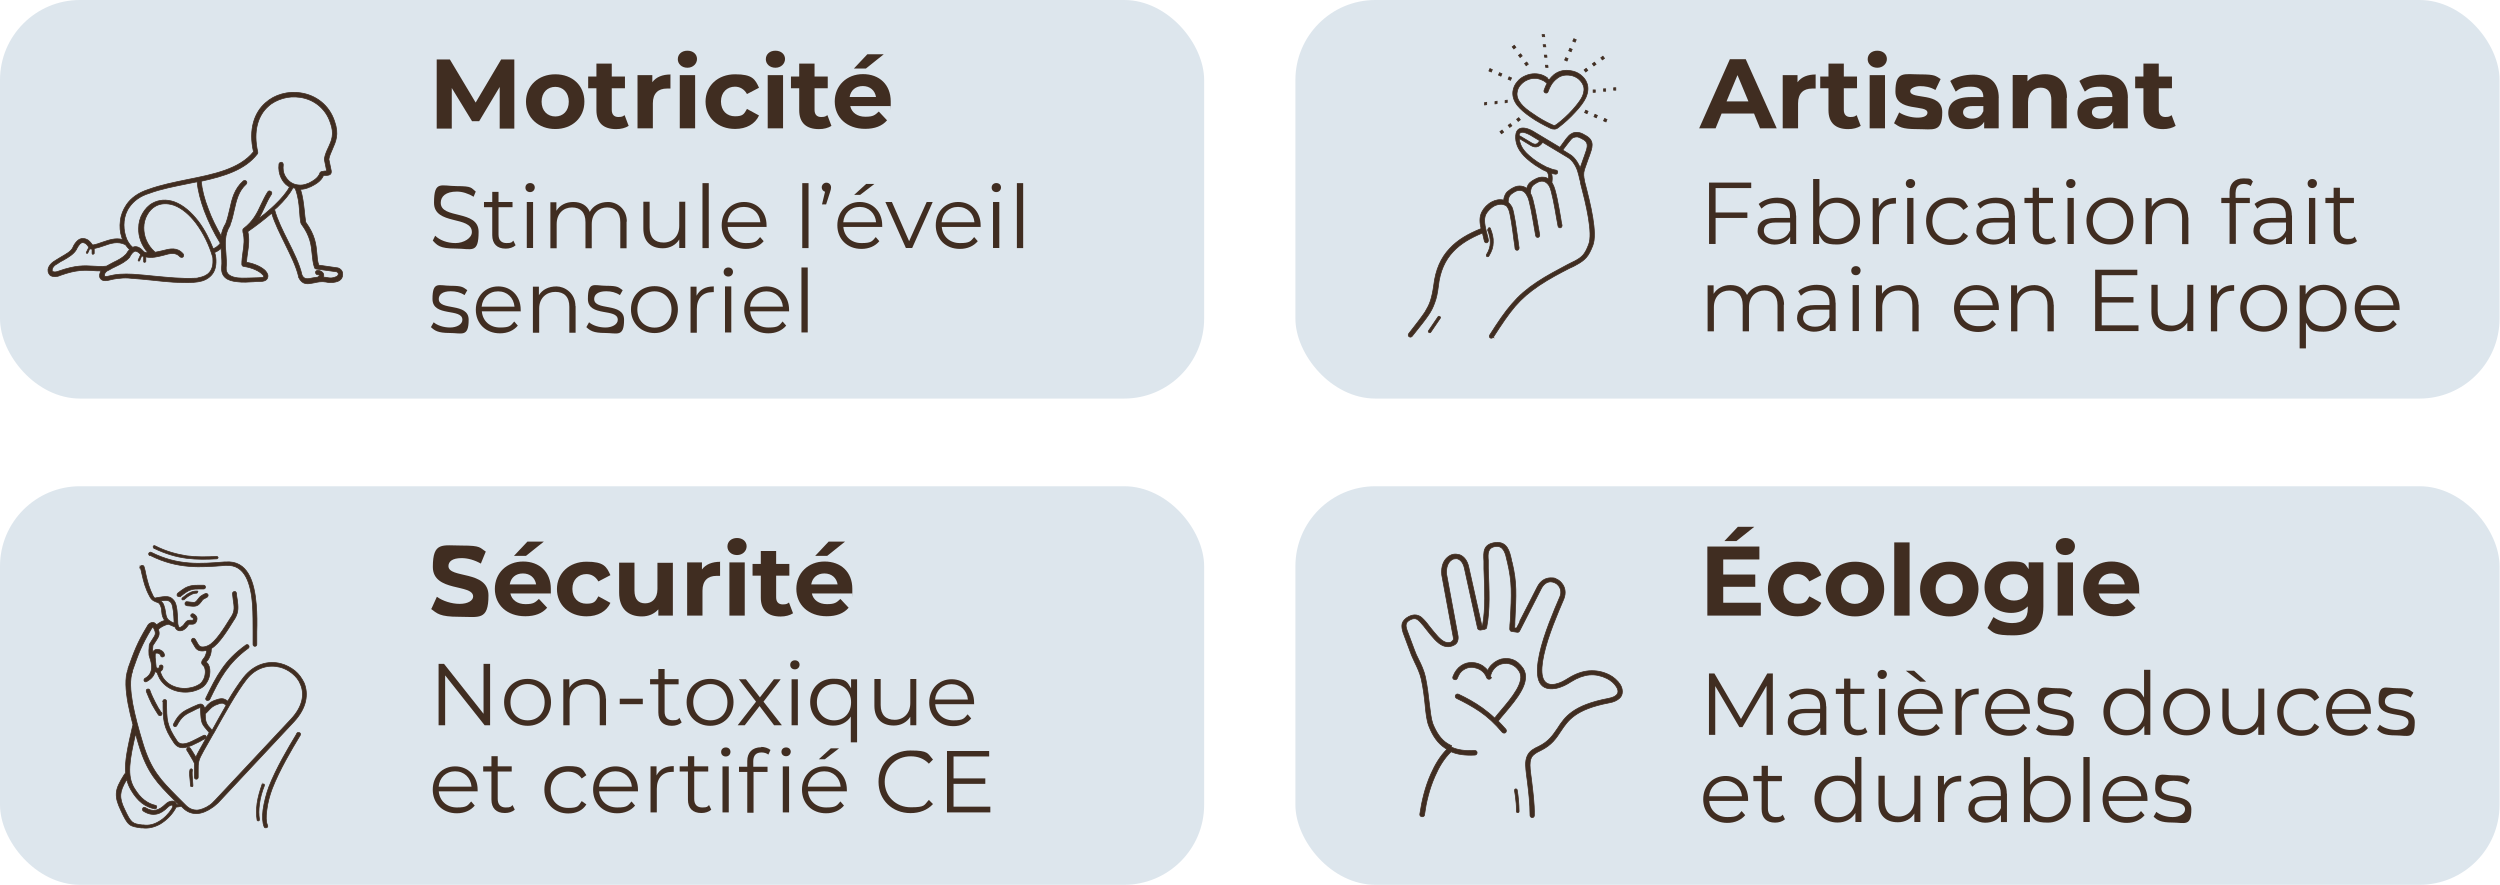 <svg viewBox="0 0 2786.2 986" version="1.1" xmlns="http://www.w3.org/2000/svg">
  <defs>
    <style>
      .cls-1 {
        fill: #dde6ed;
      }

      .cls-2 {
        stroke: #402d21;
        stroke-miterlimit: 10;
        stroke-width: .8px;
      }

      .cls-2, .cls-3 {
        fill: #402d21;
      }
    </style>
  </defs>
  
  <g>
    <g id="Calque_1">
      <rect ry="89.2" rx="89.2" height="444.2" width="1342" y="541.9" class="cls-1"></rect>
      <rect ry="89.2" rx="89.2" height="444.2" width="1342" y="541.9" x="1443.7" class="cls-1"></rect>
      <rect ry="89.2" rx="89.2" height="444.2" width="1342" class="cls-1"></rect>
      <rect ry="89.2" rx="89.2" height="444.2" width="1342" x="1443.7" class="cls-1"></rect>
      <path d="M556.9,143v-46.1l-22.9,38.2h-7.9l-22.6-37v45.2h-16.8v-77h14.7l28.7,48,28.4-48h14.7v77h-16.5l.3-.3Z" class="cls-3"></path>
      <path d="M586.2,113.3c0-17.7,13.7-30.5,32.7-30.5s32.4,12.5,32.4,30.5-13.7,30.5-32.4,30.5-32.7-12.5-32.7-30.5ZM633.9,113.3c0-10.1-6.4-16.5-15-16.5s-15.3,6.1-15.3,16.5,6.7,16.5,15.3,16.5,15-6.1,15-16.5Z" class="cls-3"></path>
      <path d="M700.8,140.2c-3.7,2.4-8.6,3.7-14.1,3.7-14.1,0-22-7-22-21.1v-24.4h-9.2v-13.1h9.2v-14.4h17.1v14.4h14.7v13.1h-14.7v24.1c0,5.2,2.7,7.9,7.3,7.9s5.2-.9,7-2.1l4.6,12.2v-.3Z" class="cls-3"></path>
      <path d="M747.2,82.8v15.9h-4c-9.5,0-15.6,5.2-15.6,16.5v27.8h-17.1v-59.3h16.5v7.9c4.3-5.8,11.3-8.6,20.5-8.6l-.3-.3Z" class="cls-3"></path>
      <path d="M755.4,66c0-5.5,4.3-9.5,10.7-9.5s10.7,4,10.7,9.2-4.3,9.8-10.7,9.8-10.7-4.3-10.7-9.5ZM757.6,83.7h17.1v59.3h-17.1v-59.3Z" class="cls-3"></path>
      <path d="M786.3,113.3c0-17.7,13.7-30.5,33-30.5s22.3,5.5,26.6,15l-13.4,7c-3.1-5.5-7.9-8.2-13.4-8.2-8.6,0-15.6,6.1-15.6,16.5s6.7,16.5,15.6,16.5,10.1-2.4,13.4-8.2l13.4,7.3c-4.3,9.5-14.1,15-26.6,15-19.2,0-33-12.5-33-30.5v.3Z" class="cls-3"></path>
      <path d="M853.5,66c0-5.5,4.3-9.5,10.7-9.5s10.7,4,10.7,9.2-4.3,9.8-10.7,9.8-10.7-4.3-10.7-9.5ZM855.6,83.7h17.1v59.3h-17.1v-59.3Z" class="cls-3"></path>
      <path d="M926.8,140.2c-3.7,2.4-8.6,3.7-14.1,3.7-14.1,0-22-7-22-21.1v-24.4h-9.2v-13.1h9.2v-14.4h17.1v14.4h14.7v13.1h-14.7v24.1c0,5.2,2.7,7.9,7.3,7.9s5.2-.9,7-2.1l4.6,12.2v-.3Z" class="cls-3"></path>
      <path d="M992.2,118.2h-44.6c1.5,7.3,7.9,11.9,16.8,11.9s10.7-1.8,15-5.8l9.2,9.8c-5.5,6.4-13.7,9.5-24.4,9.5-20.5,0-33.9-12.8-33.9-30.5s13.4-30.5,31.5-30.5,30.9,11.6,30.9,30.5,0,3.1-.3,4.6v.6ZM947.3,108.1h29c-1.2-7.3-6.7-12.2-14.7-12.2s-13.4,4.6-14.7,12.2h.3ZM965,76.4h-13.4l15-15.9h18.3l-19.9,15.9Z" class="cls-3"></path>
      <path d="M482.3,268.2l2.7-5.5c4.9,4.9,13.4,8.2,22.6,8.2s18.3-5.5,18.3-12.2c0-18.6-42.2-7.3-42.2-32.7s7.9-18.6,25.4-18.6,15.9,2.1,21.1,6.1l-2.4,5.8c-5.8-3.7-12.8-5.8-18.6-5.8-12.5,0-18,5.5-18,12.5,0,18.6,42.2,7.3,42.2,32.4s-7.9,18.6-25.7,18.6-20.5-3.7-25.4-8.9h0Z" class="cls-3"></path>
      <path d="M574.6,273.4c-2.7,2.4-6.7,3.7-11,3.7-9.8,0-15-5.5-15-15v-31.2h-9.2v-5.8h9.2v-11.3h7v11.3h15.6v5.8h-15.6v30.5c0,6.1,3.1,9.5,8.9,9.5s5.8-.9,7.6-2.7l2.4,4.9v.3Z" class="cls-3"></path>
      <path d="M585.6,208.9c0-2.7,2.1-4.9,5.2-4.9s5.2,2.1,5.2,4.9-2.1,5.2-5.2,5.2-5.2-2.1-5.2-4.9v-.3ZM587.1,225.1h7v51.3h-7v-51.3Z" class="cls-3"></path>
      <path d="M698.3,246.8v29.9h-7v-29c0-11-5.5-16.5-14.7-16.5s-17.1,6.7-17.1,18.6v26.9h-7v-29c0-11-5.5-16.5-15-16.5s-17.1,6.7-17.1,18.6v26.9h-7v-51.3h6.7v9.5c3.7-6.1,10.4-9.8,18.9-9.8s15.3,3.7,18.3,11c3.7-6.7,11-11,20.5-11s20.8,7.3,20.8,22l-.3-.3Z" class="cls-3"></path>
      <path d="M763.7,225.1v51.3h-6.7v-9.5c-3.7,6.1-10.4,9.8-18.3,9.8-13.1,0-21.7-7.3-21.7-22v-29.9h7v29c0,11,5.8,16.5,15.6,16.5s17.4-7,17.4-18.6v-26.9h7l-.3.3Z" class="cls-3"></path>
      <path d="M782.9,204.1h7v72.4h-7v-72.4Z" class="cls-3"></path>
      <path d="M854.1,252.9h-43.1c.9,10.7,8.9,18,20.2,18s11.9-2.1,15.9-6.7l4,4.6c-4.6,5.5-11.6,8.6-19.9,8.6-15.9,0-26.9-11-26.9-26.3s10.7-26,25-26,25,10.7,25,26,0,1.2,0,2.1l-.3-.3ZM811,247.7h36.4c-.9-10.1-8.2-17.1-18.3-17.1s-17.4,7-18.3,17.1h.3Z" class="cls-3"></path>
      <path d="M894.1,204.1h7v72.4h-7v-72.4Z" class="cls-3"></path>
      <path d="M926.2,208.9c0,1.5-.3,2.7-1.2,5.5l-4.3,13.4h-4.6l3.4-14.1c-2.1-.6-3.7-2.4-3.7-4.9s2.1-5.2,5.2-5.2,5.2,2.4,5.2,5.2h0Z" class="cls-3"></path>
      <path d="M983,252.9h-43.1c.9,10.7,8.9,18,20.2,18s11.9-2.1,15.9-6.7l4,4.6c-4.6,5.5-11.6,8.6-19.9,8.6-15.9,0-26.9-11-26.9-26.3s10.7-26,25-26,25,10.7,25,26,0,1.2,0,2.1l-.3-.3ZM940,247.7h36.4c-.9-10.1-8.2-17.1-18.3-17.1s-17.4,7-18.3,17.1h.3ZM958.6,217.2h-6.7l13.4-12.2h9.2l-15.9,12.2h0Z" class="cls-3"></path>
      <path d="M1039.5,225.1l-22.9,51.3h-7l-22.9-51.3h7.3l19.2,43.7,19.6-43.7h6.7Z" class="cls-3"></path>
      <path d="M1092.7,252.9h-43.1c.9,10.7,8.9,18,20.2,18s11.9-2.1,15.9-6.7l4,4.6c-4.6,5.5-11.6,8.6-19.9,8.6-15.9,0-26.9-11-26.9-26.3s10.7-26,25-26,25,10.7,25,26,0,1.2,0,2.1l-.3-.3ZM1049.6,247.7h36.4c-.9-10.1-8.2-17.1-18.3-17.1s-17.4,7-18.3,17.1h.3Z" class="cls-3"></path>
      <path d="M1105.2,208.9c0-2.7,2.1-4.9,5.2-4.9s5.2,2.1,5.2,4.9-2.1,5.2-5.2,5.2-5.2-2.1-5.2-4.9v-.3ZM1106.7,225.1h7v51.3h-7v-51.3Z" class="cls-3"></path>
      <path d="M1133.3,204.1h7v72.4h-7v-72.4Z" class="cls-3"></path>
      <path d="M480.2,364.7l3.1-5.5c4,3.4,11,5.8,18.3,5.8s13.7-3.4,13.7-8.6c0-13.4-33.3-2.7-33.3-23.2s7.3-14.7,20.5-14.7,13.7,1.8,18.3,4.9l-3.1,5.5c-4.6-3.1-9.8-4.3-15.3-4.3-9.2,0-13.4,3.7-13.4,8.6,0,13.7,33.3,3.4,33.3,23.2s-7.9,14.7-21.1,14.7-16.8-2.7-20.8-6.4h-.3Z" class="cls-3"></path>
      <path d="M580.1,347h-43.1c.9,10.7,8.9,18,20.2,18s11.9-2.1,15.9-6.7l4,4.6c-4.6,5.5-11.6,8.6-19.9,8.6-15.9,0-26.9-11-26.9-26.3s10.7-26,25-26,25,10.7,25,26,0,1.2,0,2.1l-.3-.3ZM537,341.8h36.4c-.9-10.1-8.2-17.1-18.3-17.1s-17.4,7-18.3,17.1h.3Z" class="cls-3"></path>
      <path d="M641.5,340.9v29.9h-7v-29c0-11-5.8-16.5-15.6-16.5s-18,6.7-18,18.6v26.9h-7v-51.3h6.7v9.5c3.7-6.1,10.7-9.8,19.6-9.8s21.1,7.3,21.1,22l.3-.3Z" class="cls-3"></path>
      <path d="M653.4,364.7l3.1-5.5c4,3.4,11,5.8,18.3,5.8s13.7-3.4,13.7-8.6c0-13.4-33.3-2.7-33.3-23.2s7.3-14.7,20.5-14.7,13.7,1.8,18.3,4.9l-3.1,5.5c-4.6-3.1-9.8-4.3-15.3-4.3-9.2,0-13.4,3.7-13.4,8.6,0,13.7,33.3,3.4,33.3,23.2s-7.9,14.7-21.1,14.7-16.8-2.7-20.8-6.4h-.3Z" class="cls-3"></path>
      <path d="M703.2,344.9c0-15.3,11-26,26.3-26s26,11,26,26-11,26.3-26,26.3-26.3-11-26.3-26.3ZM748.4,344.9c0-11.9-8.2-20.2-18.9-20.2s-19.2,7.9-19.2,20.2,8.2,20.2,19.2,20.2,18.9-7.9,18.9-20.2Z" class="cls-3"></path>
      <path d="M795.5,318.9v6.7h-1.5c-10.7,0-17.4,6.7-17.4,18.9v26.3h-7v-51.3h6.7v10.1c3.4-6.7,9.8-10.4,19.2-10.4v-.3Z" class="cls-3"></path>
      <path d="M806.5,303c0-2.7,2.1-4.9,5.2-4.9s5.2,2.1,5.2,4.9-2.1,5.2-5.2,5.2-5.2-2.1-5.2-4.9v-.3ZM808,319.2h7v51.3h-7v-51.3Z" class="cls-3"></path>
      <path d="M879.2,347h-43.1c.9,10.7,8.9,18,20.2,18s11.9-2.1,15.9-6.7l4,4.6c-4.6,5.5-11.6,8.6-19.9,8.6-15.9,0-26.9-11-26.9-26.3s10.7-26,25-26,25,10.7,25,26,0,1.2,0,2.1l-.3-.3ZM836.1,341.8h36.4c-.9-10.1-8.2-17.1-18.3-17.1s-17.4,7-18.3,17.1h.3Z" class="cls-3"></path>
      <path d="M893.2,298.1h7v72.4h-7v-72.4Z" class="cls-3"></path>
      <path d="M1954.4,126.5h-35.7l-6.7,16.5h-18.3l34.2-77h17.7l34.5,77h-18.6l-6.7-16.5h-.3ZM1948.6,113l-12.2-29.3-12.2,29.3h24.4Z" class="cls-3"></path>
      <path d="M2023.5,82.8v15.9h-4c-9.5,0-15.6,5.2-15.6,16.5v27.8h-17.1v-59.3h16.5v7.9c4.3-5.8,11.3-8.6,20.5-8.6l-.3-.3Z" class="cls-3"></path>
      <path d="M2073.9,140.2c-3.7,2.4-8.6,3.7-14.1,3.7-14.1,0-22-7-22-21.1v-24.4h-9.2v-13.1h9.2v-14.4h17.1v14.4h14.7v13.1h-14.7v24.1c0,5.2,2.7,7.9,7.3,7.9s5.2-.9,7-2.1l4.6,12.2v-.3Z" class="cls-3"></path>
      <path d="M2081.5,66c0-5.5,4.3-9.5,10.7-9.5s10.7,4,10.7,9.2-4.3,9.8-10.7,9.8-10.7-4.3-10.7-9.5ZM2083.7,83.7h17.1v59.3h-17.1v-59.3Z" class="cls-3"></path>
      <path d="M2110.8,137.5l5.8-12.2c5.2,3.4,13.4,5.8,20.5,5.8s11-2.1,11-5.5c0-9.8-35.7,0-35.7-23.5s10.1-19.2,27.5-19.2,17.1,1.8,22.9,5.2l-5.8,12.2c-5.8-3.4-11.6-4.3-17.1-4.3s-11,2.4-11,5.5c0,10.1,35.7.3,35.7,23.5s-10.1,18.9-27.8,18.9-20.2-2.7-25.7-6.4h-.3Z" class="cls-3"></path>
      <path d="M2227.5,109.1v33.9h-16.2v-7.3c-3.1,5.5-9.5,8.2-18,8.2-13.7,0-22-7.6-22-18s7.3-17.7,25.4-17.7h13.7c0-7.3-4.3-11.6-13.7-11.6s-12.8,2.1-17.1,5.5l-6.1-11.9c6.4-4.6,16.2-7,25.7-7,18,0,28.4,8.2,28.4,26.3v-.3ZM2210.4,124.3v-6.1h-11.9c-7.9,0-10.7,3.1-10.7,7s3.7,7,9.8,7,10.7-2.7,12.5-7.9h.3Z" class="cls-3"></path>
      <path d="M2303.3,109.1v33.9h-17.1v-31.2c0-9.5-4.3-14.1-11.9-14.1s-14.1,5.2-14.1,15.9v29.3h-17.1v-59.3h16.5v7c4.6-5.2,11.6-7.9,19.6-7.9,14.1,0,24.4,8.2,24.4,26.3h-.3Z" class="cls-3"></path>
      <path d="M2371.4,109.1v33.9h-16.2v-7.3c-3.1,5.5-9.5,8.2-18,8.2-13.7,0-22-7.6-22-18s7.3-17.7,25.4-17.7h13.7c0-7.3-4.3-11.6-13.7-11.6s-12.8,2.1-17.1,5.5l-6.1-11.9c6.4-4.6,16.2-7,25.7-7,18,0,28.4,8.2,28.4,26.3v-.3ZM2354,124.3v-6.1h-11.9c-7.9,0-10.7,3.1-10.7,7s3.7,7,9.8,7,10.7-2.7,12.5-7.9h.3Z" class="cls-3"></path>
      <path d="M2424.9,140.2c-3.7,2.4-8.6,3.7-14.1,3.7-14.1,0-22-7-22-21.1v-24.4h-9.2v-13.1h9.2v-14.4h17.1v14.4h14.7v13.1h-14.7v24.1c0,5.2,2.7,7.9,7.3,7.9s5.2-.9,7-2.1l4.6,12.2v-.3Z" class="cls-3"></path>
      <path d="M480.8,678.5l6.1-13.4c6.4,4.6,16.2,7.9,25.4,7.9s15-3.7,15-8.2c0-14.4-44.9-4.6-44.9-33s10.7-23.8,32.4-23.8,19.6,2.4,26.6,6.7l-5.5,13.4c-7-4-14.7-6.1-21.4-6.1-10.7,0-14.7,4-14.7,8.9,0,14.1,44.6,4.3,44.6,32.7s-10.7,23.8-32.7,23.8-24.4-3.7-31.5-8.9h.6Z" class="cls-3"></path>
      <path d="M613.4,661.4h-44.6c1.5,7.3,7.9,11.9,16.8,11.9s10.7-1.8,15-5.8l9.2,9.8c-5.5,6.4-13.7,9.5-24.4,9.5-20.5,0-33.9-12.8-33.9-30.5s13.4-30.5,31.5-30.5,30.9,11.6,30.9,30.5,0,3.1-.3,4.6v.6ZM568.5,651.3h29c-1.2-7.3-6.7-12.2-14.7-12.2s-13.4,4.6-14.7,12.2h.3ZM586.2,619.5h-13.4l15-15.9h18.3l-19.9,15.9Z" class="cls-3"></path>
      <path d="M620.7,656.5c0-17.7,13.7-30.5,33-30.5s22.3,5.5,26.6,15l-13.4,7c-3.1-5.5-7.9-8.2-13.4-8.2-8.6,0-15.6,6.1-15.6,16.5s6.7,16.5,15.6,16.5,10.1-2.4,13.4-8.2l13.4,7.3c-4.3,9.5-14.1,15-26.6,15-19.2,0-33-12.5-33-30.5v.3Z" class="cls-3"></path>
      <path d="M749.9,626.8v59.3h-16.2v-7c-4.6,5.2-11,7.9-18.3,7.9-15,0-25.4-8.2-25.4-26.6v-33.3h17.1v30.9c0,9.8,4.3,14.4,11.9,14.4s13.7-5.2,13.7-15.9v-29.3h17.1v-.3Z" class="cls-3"></path>
      <path d="M802.5,625.9v15.9h-4c-9.5,0-15.6,5.2-15.6,16.5v27.8h-17.1v-59.3h16.5v7.9c4.3-5.8,11.3-8.6,20.5-8.6l-.3-.3Z" class="cls-3"></path>
      <path d="M810.7,609.1c0-5.5,4.3-9.5,10.7-9.5s10.7,4,10.7,9.2-4.3,9.8-10.7,9.8-10.7-4.3-10.7-9.5h0ZM812.9,626.8h17.1v59.3h-17.1v-59.3Z" class="cls-3"></path>
      <path d="M884,683.4c-3.7,2.4-8.6,3.7-14.1,3.7-14.1,0-22-7-22-21.1v-24.4h-9.2v-13.1h9.2v-14.4h17.1v14.4h14.7v13.1h-14.7v24.1c0,5.2,2.7,7.9,7.3,7.9s5.2-.9,7-2.1l4.6,12.2v-.3Z" class="cls-3"></path>
      <path d="M949.4,661.4h-44.6c1.5,7.3,7.9,11.9,16.8,11.9s10.7-1.8,15-5.8l9.2,9.8c-5.5,6.4-13.7,9.5-24.4,9.5-20.5,0-33.9-12.8-33.9-30.5s13.4-30.5,31.5-30.5,30.9,11.6,30.9,30.5,0,3.1-.3,4.6v.6ZM904.5,651.3h29c-1.2-7.3-6.7-12.2-14.7-12.2s-13.4,4.6-14.7,12.2h.3ZM921.9,619.5h-13.4l15-15.9h18.3l-19.9,15.9Z" class="cls-3"></path>
      <path d="M1962.4,671.7v14.4h-59.6v-77h58v14.4h-40.3v16.8h35.7v13.7h-35.7v17.7h41.9ZM1935.2,603h-13.4l15-15.9h18.3l-19.9,15.9Z" class="cls-3"></path>
      <path d="M1970.3,656.5c0-17.7,13.7-30.5,33-30.5s22.3,5.5,26.6,15l-13.4,7c-3.1-5.5-7.9-8.2-13.4-8.2-8.6,0-15.6,6.1-15.6,16.5s6.7,16.5,15.6,16.5,10.1-2.4,13.4-8.2l13.4,7.3c-4.3,9.5-14.1,15-26.6,15-19.2,0-33-12.5-33-30.5v.3Z" class="cls-3"></path>
      <path d="M2034.8,656.5c0-17.7,13.7-30.5,32.7-30.5s32.4,12.5,32.4,30.5-13.7,30.5-32.4,30.5-32.7-12.5-32.7-30.5ZM2082.1,656.5c0-10.1-6.4-16.5-15-16.5s-15.3,6.1-15.3,16.5,6.7,16.5,15.3,16.5,15-6.1,15-16.5Z" class="cls-3"></path>
      <path d="M2111.1,604.5h17.1v81.6h-17.1v-81.6Z" class="cls-3"></path>
      <path d="M2139.9,656.5c0-17.7,13.7-30.5,32.7-30.5s32.4,12.5,32.4,30.5-13.7,30.5-32.4,30.5-32.7-12.5-32.7-30.5ZM2187.5,656.5c0-10.1-6.4-16.5-15-16.5s-15.3,6.1-15.3,16.5,6.7,16.5,15.3,16.5,15-6.1,15-16.5Z" class="cls-3"></path>
      <path d="M2277.3,626.8v49.2c0,22-11.9,32.1-33.3,32.1s-22-2.7-29-8.2l6.7-12.2c5.2,4,13.4,6.7,20.8,6.7,12.2,0,17.4-5.5,17.4-16.2v-2.4c-4.6,4.9-11,7.3-18.6,7.3-16.5,0-29.6-11.3-29.6-28.7s13.1-28.7,29.6-28.7,15,2.7,19.6,8.6v-7.6h16.2l.3.3ZM2260.2,654.6c0-8.6-6.4-14.7-15.6-14.7s-15.6,5.8-15.6,14.7,6.7,14.7,15.6,14.7,15.6-5.8,15.6-14.7Z" class="cls-3"></path>
      <path d="M2291.1,609.1c0-5.5,4.3-9.5,10.7-9.5s10.7,4,10.7,9.2-4.3,9.8-10.7,9.8-10.7-4.3-10.7-9.5h0ZM2293.2,626.8h17.1v59.3h-17.1v-59.3Z" class="cls-3"></path>
      <path d="M2383.9,661.4h-44.9c1.5,7.3,7.9,11.9,16.8,11.9s10.7-1.8,15-5.8l9.2,9.8c-5.5,6.4-13.7,9.5-24.4,9.5-20.5,0-33.9-12.8-33.9-30.5s13.4-30.5,31.5-30.5,30.9,11.6,30.9,30.5,0,3.1-.3,4.6l.3.6ZM2339,651.3h29c-1.2-7.3-6.7-12.2-14.7-12.2s-13.4,4.6-14.7,12.2h.3Z" class="cls-3"></path>
      <path d="M1975.8,750.6v68.4h-7v-54.7l-26.9,46.1h-3.4l-26.9-45.8v54.4h-7v-68.4h6.1l29.6,50.7,29.3-50.7h6.1,0Z" class="cls-3"></path>
      <path d="M2035.4,787.2v31.8h-6.7v-7.9c-3.1,5.2-9.2,8.6-17.7,8.6s-18.6-6.1-18.6-15,5.2-14.7,19.9-14.7h16.2v-3.1c0-8.9-4.9-13.4-14.7-13.4s-12.8,2.4-17.1,6.1l-3.1-5.2c5.2-4.3,12.8-7,20.8-7,13.4,0,20.8,6.7,20.8,19.9h.3ZM2028.4,803.4v-8.6h-16.2c-10.1,0-13.1,4-13.1,9.2s4.9,9.8,13.1,9.8,13.4-3.7,16.2-10.4h0Z" class="cls-3"></path>
      <path d="M2081.2,815.9c-2.7,2.4-6.7,3.7-11,3.7-9.8,0-15-5.5-15-15v-31.2h-9.2v-5.8h9.2v-11.3h7v11.3h15.6v5.8h-15.6v30.5c0,6.1,3.1,9.5,8.9,9.5s5.8-.9,7.6-2.7l2.4,4.9v.3Z" class="cls-3"></path>
      <path d="M2092.5,751.5c0-2.7,2.1-4.9,5.2-4.9s5.2,2.1,5.2,4.9-2.1,5.2-5.2,5.2-5.2-2.1-5.2-4.9v-.3ZM2094,767.7h7v51.3h-7v-51.3Z" class="cls-3"></path>
      <path d="M2164.9,795.5h-43.1c.9,10.7,8.9,18,20.2,18s11.9-2.1,15.9-6.7l4,4.6c-4.6,5.5-11.6,8.6-19.9,8.6-15.9,0-26.9-11-26.9-26.3s10.7-26,25-26,25,10.7,25,26,0,1.2,0,2.1l-.3-.3ZM2122.1,790.3h36.4c-.9-10.1-8.2-17.1-18.3-17.1s-17.4,7-18.3,17.1h.3ZM2139.9,759.7l-15.9-12.2h9.2l13.4,12.2h-6.7Z" class="cls-3"></path>
      <path d="M2205.2,767.1v6.7h-1.5c-10.7,0-17.4,6.7-17.4,18.9v26.3h-7v-51.3h6.7v10.1c3.4-6.7,9.8-10.4,19.2-10.4v-.3Z" class="cls-3"></path>
      <path d="M2262.1,795.5h-43.1c.9,10.7,8.9,18,20.2,18s11.9-2.1,15.9-6.7l4,4.6c-4.6,5.5-11.6,8.6-19.9,8.6-15.9,0-26.9-11-26.9-26.3s10.7-26,25-26,25,10.7,25,26,0,1.2,0,2.1l-.3-.3ZM2219,790.3h36.4c-.9-10.1-8.2-17.1-18.3-17.1s-17.4,7-18.3,17.1h.3Z" class="cls-3"></path>
      <path d="M2269.1,813.2l3.1-5.5c4,3.4,11,5.8,18.3,5.8s13.7-3.4,13.7-8.6c0-13.4-33.3-2.7-33.3-23.2s7.3-14.7,20.5-14.7,13.7,1.8,18.3,4.9l-3.1,5.5c-4.6-3.1-9.8-4.3-15.3-4.3-9.2,0-13.4,3.7-13.4,8.6,0,13.7,33.3,3.4,33.3,23.2s-7.9,14.7-21.1,14.7-16.8-2.7-20.8-6.4h-.3Z" class="cls-3"></path>
      <path d="M2396.5,746.6v72.4h-6.7v-10.1c-4.3,7-11.3,10.7-19.9,10.7-14.7,0-25.7-10.7-25.7-26.3s11-26,25.7-26,15.3,3.7,19.6,10.1v-30.9h7ZM2389.7,793.3c0-11.9-8.2-20.2-18.9-20.2s-19.2,7.9-19.2,20.2,8.2,20.2,19.2,20.2,18.9-7.9,18.9-20.2Z" class="cls-3"></path>
      <path d="M2410.8,793.3c0-15.3,11-26,26.3-26s26,11,26,26-11,26.3-26,26.3-26.3-11-26.3-26.3ZM2456,793.3c0-11.9-8.2-20.2-18.9-20.2s-19.2,7.9-19.2,20.2,8.2,20.2,19.2,20.2,18.9-7.9,18.9-20.2Z" class="cls-3"></path>
      <path d="M2523.5,767.7v51.3h-6.7v-9.5c-3.7,6.1-10.4,9.8-18.3,9.8-13.1,0-21.7-7.3-21.7-22v-29.9h7v29c0,11,5.8,16.5,15.6,16.5s17.4-7,17.4-18.6v-26.9h7l-.3.3Z" class="cls-3"></path>
      <path d="M2537.9,793.3c0-15.3,11-26,26.6-26s15.9,3.4,20.2,10.1l-5.2,3.7c-3.7-5.2-8.9-7.6-15-7.6-11.3,0-19.6,7.9-19.6,20.2s8.2,20.2,19.6,20.2,11.3-2.4,15-7.6l5.2,3.7c-4,6.7-11.3,10.1-20.2,10.1-15.3,0-26.6-11-26.6-26.3v-.3Z" class="cls-3"></path>
      <path d="M2642.1,795.5h-43.1c.9,10.7,8.9,18,20.2,18s11.9-2.1,15.9-6.7l4,4.6c-4.6,5.5-11.6,8.6-19.9,8.6-15.9,0-26.9-11-26.9-26.3s10.7-26,25-26,25,10.7,25,26,0,1.2,0,2.1l-.3-.3ZM2599,790.3h36.4c-.9-10.1-8.2-17.1-18.3-17.1s-17.4,7-18.3,17.1h.3Z" class="cls-3"></path>
      <path d="M2649.1,813.2l3.1-5.5c4,3.4,11,5.8,18.3,5.8s13.7-3.4,13.7-8.6c0-13.4-33.3-2.7-33.3-23.2s7.3-14.7,20.5-14.7,13.7,1.8,18.3,4.9l-3.1,5.5c-4.6-3.1-9.8-4.3-15.3-4.3-9.2,0-13.4,3.7-13.4,8.6,0,13.7,33.3,3.4,33.3,23.2s-7.9,14.7-21.1,14.7-16.8-2.7-20.8-6.4h-.3Z" class="cls-3"></path>
      <path d="M1948,892.6h-43.1c.9,10.7,8.9,18,20.2,18s11.9-2.1,15.9-6.7l4,4.6c-4.6,5.5-11.6,8.6-19.9,8.6-15.9,0-26.9-11-26.9-26.3s10.7-26,25-26,25,10.7,25,26,0,1.2,0,2.1l-.3-.3ZM1905,887.4h36.4c-.9-10.1-8.2-17.1-18.3-17.1s-17.4,7-18.3,17.1h.3Z" class="cls-3"></path>
      <path d="M1989.3,913.1c-2.7,2.4-6.7,3.7-11,3.7-9.8,0-15-5.5-15-15v-31.2h-9.2v-5.8h9.2v-11.3h7v11.3h15.6v5.8h-15.6v30.5c0,6.1,3.1,9.5,8.9,9.5s5.8-.9,7.6-2.7l2.4,4.9v.3Z" class="cls-3"></path>
      <path d="M2074.5,843.7v72.4h-6.7v-10.1c-4.3,7-11.3,10.7-19.9,10.7-14.7,0-25.7-10.7-25.7-26.3s11-26,25.7-26,15.3,3.7,19.6,10.1v-30.9h7ZM2067.8,890.5c0-11.9-8.2-20.2-18.9-20.2s-19.2,7.9-19.2,20.2,8.2,20.2,19.2,20.2,18.9-7.9,18.9-20.2Z" class="cls-3"></path>
      <path d="M2140.2,864.8v51.3h-6.7v-9.5c-3.7,6.1-10.4,9.8-18.3,9.8-13.1,0-21.7-7.3-21.7-22v-29.9h7v29c0,11,5.8,16.5,15.6,16.5s17.4-7,17.4-18.6v-26.9h7l-.3.3Z" class="cls-3"></path>
      <path d="M2185.7,864.2v6.7h-1.5c-10.7,0-17.4,6.7-17.4,18.9v26.3h-7v-51.3h6.7v10.1c3.4-6.7,9.8-10.4,19.2-10.4v-.3Z" class="cls-3"></path>
      <path d="M2236.7,884.4v31.8h-6.7v-7.9c-3.1,5.2-9.2,8.6-17.7,8.6s-18.6-6.1-18.6-15,5.2-14.7,19.9-14.7h16.2v-3.1c0-8.9-4.9-13.4-14.7-13.4s-12.8,2.4-17.1,6.1l-3.1-5.2c5.2-4.3,12.8-7,20.8-7,13.4,0,20.8,6.7,20.8,19.9h.3ZM2230,900.5v-8.6h-16.2c-10.1,0-13.1,4-13.1,9.2s4.9,9.8,13.1,9.8,13.4-3.7,16.2-10.4h0Z" class="cls-3"></path>
      <path d="M2307.9,890.5c0,15.6-11,26.3-25.7,26.3s-15.6-3.7-19.9-10.7v10.1h-6.7v-72.4h7v30.9c4.3-6.7,11.3-10.1,19.6-10.1,14.7,0,25.7,10.7,25.7,26ZM2300.9,890.5c0-11.9-8.2-20.2-19.2-20.2s-19.2,7.9-19.2,20.2,8.2,20.2,19.2,20.2,19.2-7.9,19.2-20.2Z" class="cls-3"></path>
      <path d="M2321.9,843.7h7v72.4h-7v-72.4Z" class="cls-3"></path>
      <path d="M2393.1,892.6h-43.1c.9,10.7,8.9,18,20.2,18s11.9-2.1,15.9-6.7l4,4.6c-4.6,5.5-11.6,8.6-19.9,8.6-15.9,0-26.9-11-26.9-26.3s10.7-26,25-26,25,10.7,25,26,0,1.2,0,2.1l-.3-.3ZM2350,887.4h36.4c-.9-10.1-8.2-17.1-18.3-17.1s-17.4,7-18.3,17.1h.3Z" class="cls-3"></path>
      <path d="M2400.1,910.3l3.1-5.5c4,3.4,11,5.8,18.3,5.8s13.7-3.4,13.7-8.6c0-13.4-33.3-2.7-33.3-23.2s7.3-14.7,20.5-14.7,13.7,1.8,18.3,4.9l-3.1,5.5c-4.6-3.1-9.8-4.3-15.3-4.3-9.2,0-13.4,3.7-13.4,8.6,0,13.7,33.3,3.4,33.3,23.2s-7.9,14.7-21.1,14.7-16.8-2.7-20.8-6.4h-.3Z" class="cls-3"></path>
      <path d="M1912,209.9v26.9h35.4v6.1h-35.4v29h-7.3v-68.4h47v6.1h-39.7v.3Z" class="cls-3"></path>
      <path d="M2001.8,240.1v31.8h-6.7v-7.9c-3.1,5.2-9.2,8.6-17.7,8.6s-18.6-6.1-18.6-15,5.2-14.7,19.9-14.7h16.2v-3.1c0-8.9-4.9-13.4-14.7-13.4s-12.8,2.4-17.1,6.1l-3.1-5.2c5.2-4.3,12.8-7,20.8-7,13.4,0,20.8,6.7,20.8,19.9h.3ZM1995.1,256.6v-8.6h-16.2c-10.1,0-13.1,4-13.1,9.2s4.9,9.8,13.1,9.8,13.4-3.7,16.2-10.4Z" class="cls-3"></path>
      <path d="M2073,246.2c0,15.6-11,26.3-25.7,26.3s-15.6-3.7-19.9-10.7v10.1h-6.7v-72.4h7v30.9c4.3-6.7,11.3-10.1,19.6-10.1,14.7,0,25.7,10.7,25.7,26ZM2065.9,246.2c0-11.9-8.2-20.2-19.2-20.2s-19.2,7.9-19.2,20.2,8.2,20.2,19.2,20.2,19.2-7.9,19.2-20.2Z" class="cls-3"></path>
      <path d="M2113,220.2v6.7h-1.5c-10.7,0-17.4,6.7-17.4,18.9v26.3h-7v-51.3h6.7v10.1c3.4-6.7,9.8-10.4,19.2-10.4v-.3Z" class="cls-3"></path>
      <path d="M2124,204.4c0-2.7,2.1-4.9,5.2-4.9s5.2,2.1,5.2,4.9-2.1,5.2-5.2,5.2-5.2-2.1-5.2-4.9v-.3ZM2125.5,220.6h7v51.3h-7v-51.3Z" class="cls-3"></path>
      <path d="M2146.6,246.2c0-15.3,11-26,26.6-26s15.9,3.4,20.2,10.1l-5.2,3.7c-3.7-5.2-8.9-7.6-15-7.6-11.3,0-19.6,7.9-19.6,20.2s8.2,20.2,19.6,20.2,11.3-2.4,15-7.6l5.2,3.7c-4,6.7-11.3,10.1-20.2,10.1-15.3,0-26.6-11-26.6-26.3v-.3Z" class="cls-3"></path>
      <path d="M2245.6,240.1v31.8h-6.7v-7.9c-3.1,5.2-9.2,8.6-17.7,8.6s-18.6-6.1-18.6-15,5.2-14.7,19.9-14.7h16.2v-3.1c0-8.9-4.9-13.4-14.7-13.4s-12.8,2.4-17.1,6.1l-3.1-5.2c5.2-4.3,12.8-7,20.8-7,13.4,0,20.8,6.7,20.8,19.9h.3ZM2238.5,256.6v-8.6h-16.2c-10.1,0-13.1,4-13.1,9.2s4.9,9.8,13.1,9.8,13.4-3.7,16.2-10.4Z" class="cls-3"></path>
      <path d="M2291.4,268.8c-2.7,2.4-6.7,3.7-11,3.7-9.8,0-15-5.5-15-15v-31.2h-9.2v-5.8h9.2v-11.3h7v11.3h15.6v5.8h-15.6v30.5c0,6.1,3.1,9.5,8.9,9.5s5.8-.9,7.6-2.7l2.4,4.9v.3Z" class="cls-3"></path>
      <path d="M2302.7,204.4c0-2.7,2.1-4.9,5.2-4.9s5.2,2.1,5.2,4.9-2.1,5.2-5.2,5.2-5.2-2.1-5.2-4.9v-.3ZM2304.2,220.6h7v51.3h-7v-51.3Z" class="cls-3"></path>
      <path d="M2325.3,246.2c0-15.3,11-26,26.3-26s26,11,26,26-11,26.3-26,26.3-26.3-11-26.3-26.3ZM2370.5,246.2c0-11.9-8.2-20.2-18.9-20.2s-19.2,7.9-19.2,20.2,8.2,20.2,19.2,20.2,18.9-7.9,18.9-20.2Z" class="cls-3"></path>
      <path d="M2438.9,242.2v29.9h-7v-29c0-11-5.8-16.5-15.6-16.5s-18,6.7-18,18.6v26.9h-7v-51.3h6.7v9.5c3.7-6.1,10.7-9.8,19.6-9.8s21.1,7.3,21.1,22l.3-.3Z" class="cls-3"></path>
      <path d="M2491.5,214.4v6.1h15.9v5.8h-15.6v45.5h-7v-45.5h-9.2v-5.8h9.2v-6.4c0-9.2,5.5-15.3,15.6-15.3s7.6,1.2,10.4,3.4l-2.4,5.2c-1.8-1.5-4.6-2.4-7.6-2.4-6.1,0-9.2,3.4-9.2,9.8v-.3Z" class="cls-3"></path>
      <path d="M2554.4,240.1v31.8h-6.7v-7.9c-3.1,5.2-9.2,8.6-17.7,8.6s-18.6-6.1-18.6-15,5.2-14.7,19.9-14.7h16.2v-3.1c0-8.9-4.9-13.4-14.7-13.4s-12.8,2.4-17.1,6.1l-3.1-5.2c5.2-4.3,12.8-7,20.8-7,13.4,0,20.8,6.7,20.8,19.9h.3ZM2547.7,256.6v-8.6h-16.2c-10.1,0-13.1,4-13.1,9.2s4.9,9.8,13.1,9.8,13.4-3.7,16.2-10.4Z" class="cls-3"></path>
      <path d="M2571.8,204.4c0-2.7,2.1-4.9,5.2-4.9s5.2,2.1,5.2,4.9-2.1,5.2-5.2,5.2-5.2-2.1-5.2-4.9v-.3ZM2573.3,220.6h7v51.3h-7v-51.3Z" class="cls-3"></path>
      <path d="M2626.8,268.8c-2.7,2.4-6.7,3.7-11,3.7-9.8,0-15-5.5-15-15v-31.2h-9.2v-5.8h9.2v-11.3h7v11.3h15.6v5.8h-15.6v30.5c0,6.1,3.1,9.5,8.9,9.5s5.8-.9,7.6-2.7l2.4,4.9v.3Z" class="cls-3"></path>
      <path d="M1988,339.4v29.9h-7v-29c0-11-5.5-16.5-14.7-16.5s-17.1,6.7-17.1,18.6v26.9h-7v-29c0-11-5.5-16.5-15-16.5s-17.1,6.7-17.1,18.6v26.9h-7v-51.3h6.7v9.5c3.7-6.1,10.4-9.8,18.9-9.8s15.3,3.7,18.3,11c3.7-6.7,11-11,20.5-11s20.8,7.3,20.8,22l-.3-.3Z" class="cls-3"></path>
      <path d="M2045.8,337.2v31.8h-6.7v-7.9c-3.1,5.2-9.2,8.6-17.7,8.6s-18.6-6.1-18.6-15,5.2-14.7,19.9-14.7h16.2v-3.1c0-8.9-4.9-13.4-14.7-13.4s-12.8,2.4-17.1,6.1l-3.1-5.2c5.2-4.3,12.8-7,20.8-7,13.4,0,20.8,6.7,20.8,19.9h.3ZM2038.8,353.7v-8.6h-16.2c-10.1,0-13.1,4-13.1,9.2s4.9,9.8,13.1,9.8,13.4-3.7,16.2-10.4Z" class="cls-3"></path>
      <path d="M2063.2,301.5c0-2.7,2.1-4.9,5.2-4.9s5.2,2.1,5.2,4.9-2.1,5.2-5.2,5.2-5.2-2.1-5.2-4.9v-.3ZM2064.7,317.7h7v51.3h-7v-51.3Z" class="cls-3"></path>
      <path d="M2138.3,339.4v29.9h-7v-29c0-11-5.8-16.5-15.6-16.5s-18,6.7-18,18.6v26.9h-7v-51.3h6.7v9.5c3.7-6.1,10.7-9.8,19.6-9.8s21.1,7.3,21.1,22l.3-.3Z" class="cls-3"></path>
      <path d="M2227.5,345.5h-43.1c.9,10.7,8.9,18,20.2,18s11.9-2.1,15.9-6.7l4,4.6c-4.6,5.5-11.6,8.6-19.9,8.6-15.9,0-26.9-11-26.9-26.3s10.7-26,25-26,25,10.7,25,26,0,1.2,0,2.1l-.3-.3ZM2184.5,340.3h36.4c-.9-10.1-8.2-17.1-18.3-17.1s-17.4,7-18.3,17.1h.3Z" class="cls-3"></path>
      <path d="M2288.9,339.4v29.9h-7v-29c0-11-5.8-16.5-15.6-16.5s-18,6.7-18,18.6v26.9h-7v-51.3h6.7v9.5c3.7-6.1,10.7-9.8,19.6-9.8s21.1,7.3,21.1,22l.3-.3Z" class="cls-3"></path>
      <path d="M2383.3,362.9v6.1h-48.3v-68.4h47v6.1h-39.7v24.4h35.4v6.1h-35.4v25.4h41.2l-.3.3Z" class="cls-3"></path>
      <path d="M2444.4,317.7v51.3h-6.7v-9.5c-3.7,6.1-10.4,9.8-18.3,9.8-13.1,0-21.7-7.3-21.7-22v-29.9h7v29c0,11,5.8,16.5,15.6,16.5s17.4-7,17.4-18.6v-26.9h7l-.3.3Z" class="cls-3"></path>
      <path d="M2489.9,317.4v6.7h-1.5c-10.7,0-17.4,6.7-17.4,18.9v26.3h-7v-51.3h6.7v10.1c3.4-6.7,9.8-10.4,19.2-10.4v-.3Z" class="cls-3"></path>
      <path d="M2496.7,343.4c0-15.3,11-26,26.3-26s26,11,26,26-11,26.3-26,26.3-26.3-11-26.3-26.3ZM2541.9,343.4c0-11.9-8.2-20.2-18.9-20.2s-19.2,7.9-19.2,20.2,8.2,20.2,19.2,20.2,18.9-7.9,18.9-20.2Z" class="cls-3"></path>
      <path d="M2615.2,343.4c0,15.6-11,26.3-25.7,26.3s-15.3-3.7-19.6-10.1v28.7h-7v-70.3h6.7v10.1c4.3-6.7,11.3-10.7,19.9-10.7,14.7,0,25.7,10.7,25.7,26ZM2608.5,343.4c0-11.9-8.2-20.2-19.2-20.2s-19.2,8.2-19.2,20.2,8.2,20.2,19.2,20.2,19.2-7.9,19.2-20.2Z" class="cls-3"></path>
      <path d="M2674.1,345.5h-43.1c.9,10.7,8.9,18,20.2,18s11.9-2.1,15.9-6.7l4,4.6c-4.6,5.5-11.6,8.6-19.9,8.6-15.9,0-26.9-11-26.9-26.3s10.7-26,25-26,25,10.7,25,26,0,1.2,0,2.1l-.3-.3ZM2631.1,340.3h36.4c-.9-10.1-8.2-17.1-18.3-17.1s-17.4,7-18.3,17.1h.3Z" class="cls-3"></path>
      <g id="Calque_1-2">
        <path d="M171.4,281.3h0c3.1-.3,6.1-1.2,9.2-1.8,8.9-2.4,16.8-4.3,23.5,3.4.9.9.6,2.4,0,3.4-.9.9-2.4.6-3.4,0-4.6-5.5-11.3-4-18.6-1.8-6.1,1.5-12.8,3.4-19.6,1.8v5.2c-.3.6-.9.9-1.5.9s-.9-.6-.9-.9v-5.5s-.9-.3-1.5-.6h0s-.3,0-.6-.3l-2.4,5.5c0,.3-.6.6-1.2.3-.3,0-.6-.6-.3-1.2l2.7-6.1c-2.4-2.7-4.6-3.7-6.1-3.7-1.8.3-4,2.4-6.1,6.4h0v.3c-4.3,4.9-9.8,7.6-15.6,10.4-2.7,1.2-5.5,2.7-7.6,4,0,0-.3,0-.6.3-1.8.6-3.7,2.4-4.3,4.3v2.1c.3.3,1.2.6,3.1.3,4.9-1.2,9.5-2.1,14.1-2.4s9.5-.3,14.4,0h0c7.6.6,15.6,1.2,23.5,2.1,15.6,1.5,31.5,3.1,45.2,2.4h0c1.5,0,3.1,0,4.6-.6,4.9-.9,9.2-2.7,11.9-5.8s4.3-7.6,4-13.7c0-1.5,0-3.1-.6-4.6-3.4-11.6-9.8-25.4-18.3-36.7-7-9.2-15.3-16.5-24.4-19.9-7.9-2.7-15-2.1-20.5.9-4,2.1-7.3,5.8-9.5,9.8-2.4,4.3-3.7,9.2-3.7,14.4,0,9.2,3.4,18.9,12.2,26.9h0l-.9.6ZM353.7,306.1c-1.2,0-2.1-1.5-2.1-2.7s1.5-2.1,2.7-2.1c1.8,0,3.4.9,4.3,1.5s1.8,1.8,2.1,2.7c.3,1.2,0,2.1,0,3.4.9,0,1.8,0,3.1.3,1.8.3,3.1.6,4.3.6s2.4,0,4.3-.6c2.1-.6,3.4-1.2,4-2.1.3-.6.6-.9.6-1.5s0-.9-.3-1.5-.9-.9-1.5-1.2l-22.6-3.1c-.9,0-1.8-.6-2.1-1.5-1.8-5.2-2.1-10.4-2.7-15.3-.9-9.5-1.8-19.6-11.9-33.3,0,0-.3-.6-.6-1.2-.9-4.6-1.2-9.2-1.5-13.7-.6-8.2-1.5-16.2-4.9-25-.9,0-1.5-.3-2.4-.6-3.4,6.7-9.5,14.1-17.4,21.7-.9.9-2.1,1.8-3.1,2.7,3.1,11.6,9.2,23.5,15,35.1s12.8,25.4,15.6,37.9c2.4,5.2,6.7,4.3,11.9,3.1,1.8-.3,3.7-.6,5.8-.9,0,0,.3-.6.6-.6.6-.6,1.2-.9,1.2-1.5h0c-.6-.3-1.2-.6-2.4-.6h0l.3.3ZM224.2,201.6c.9,9.8,3.7,20.5,7.9,31.2,3.7,10.4,8.9,20.5,14.4,30.2.6-4.6,2.4-9.5,5.2-14.1,1.8-4.9,3.1-10.4,4.3-15.6,2.4-11.3,5.2-22.9,15-31.5.9-.9,2.4-.9,3.4,0s.9,2.4,0,3.4c-8.6,7.6-11,18.3-13.4,29-1.2,5.5-2.4,11-4.6,16.5v.6c-6.4,10.1-5.5,20.8-4.6,30.9.3,5.5.9,10.7.3,16.2-.6,7.6,5.5,10.4,13.1,11.3,5.8.6,12.2,0,17.7,0s5.2-.3,7.3-.3,3.4-.3,3.7-.9v-.6c0-.6-.6-1.2-1.5-2.1-3.1-3.4-10.4-7.3-20.8-8.9h0c-1.2,0-2.1-1.2-2.1-2.4,0-4.3.6-8.9,1.2-13.1,1.2-7.6,2.1-15.6,0-22.9v-.9c0-.3,0,0,0-.3-.3-.9,0-2.1.9-2.7,10.4-7.9,15-17.1,19.2-26.3,2.4-4.9,4.6-9.8,7.6-14.4.6-1.2,2.1-1.5,3.4-.6,1.2.6,1.5,2.1.6,3.4-3.1,4.6-5.2,9.2-7.3,13.7-2.1,4.6-4.3,9.2-7,13.4,4.9-3.7,9.8-7.6,14.1-11.6h0c1.2-1.2,2.7-2.4,4-3.7,7.3-7,13.4-14.1,16.5-20.2-.6-.3-1.5-.9-2.1-1.2-3.1-2.1-5.5-5.2-7.3-8.9-2.1-4.3-3.1-9.5-2.4-15.3,0-1.2,1.5-2.1,2.7-2.1s2.1,1.5,2.1,2.7c-.6,4.6,0,8.9,1.8,12.2,1.5,2.7,3.4,5.2,5.8,7,2.4,1.8,5.5,3.1,8.6,3.4,3.7.6,7.6,0,11.6-1.8h.3c4.6-2.4,10.7-5.5,12.8-11.6,0-.6.9-1.2,1.8-1.5,1.2-.3,2.4-.3,3.7-.6h1.5c.3,0,.6.9.6.6l-2.7-13.4v-.9c.9-4.9,2.7-8.9,4.6-12.8,3.4-7.3,6.7-14.7,2.1-27.2h0c-5.5-16.8-19.2-26.3-33.9-28.4-6.4-.9-12.8-.6-18.9,1.2-6.1,1.8-11.9,4.6-16.5,8.9-11,9.8-17.1,26.9-11.6,51,0,.9,0,1.5-.6,2.1-13.7,17.7-37,24.7-62,30.2h0l-.3-.3ZM245.3,270.7c-7-11.3-13.1-23.8-17.7-36-4-11-7-22-7.9-32.1-3.4.6-7,1.5-10.4,2.1-15,3.1-29.6,5.8-42.8,10.7h0c-10.4,3.1-17.4,8.6-22,15-3.7,4.9-5.5,10.7-6.1,16.2s0,11,1.5,16.2c1.5,5.5,4.6,10.1,7.9,12.8.6,0,1.2-.6,1.8-.6,3.7-.6,7,1.2,11,5.8,1.5.6,2.7.9,4.3.9-7.3-8.2-10.7-18-10.4-27.2,0-6.1,1.5-11.6,4.3-16.5s6.7-9.2,11.3-11.6c6.7-3.7,15-4.6,24.1-1.5,10.1,3.7,18.9,11.6,26.6,21.4,7.3,9.5,12.8,20.8,16.8,30.9,1.8-.6,3.1-1.5,4.3-2.4s2.4-2.1,3.4-3.4h0v-.6ZM245.9,277.1l-.9.9c-1.5,1.2-3.4,2.4-5.8,3.4.3.9.6,2.1.9,3.1h0c.3,1.8.6,3.7.6,5.2.3,7.6-1.5,13.1-5.2,17.1s-8.6,6.4-14.7,7.3c-1.5,0-3.4.6-5.2.6-14.1.9-29.9-.6-45.8-2.4-7.9-.9-15.6-1.5-23.2-2.1h0c-4.6-.6-9.2-.6-13.4,0-4.3.3-8.9,1.2-13.4,2.4h-.3c-3.4.6-5.5,0-7-1.5-.9-.9-1.5-2.1-1.5-3.4s0-2.4.6-3.7c0-.6.6-1.5,1.2-2.1-3.1,0-5.8,0-8.9-.3-9.2-.6-18.6-1.2-36.4,5.2-4.6,2.1-8.2,1.8-10.7.6-1.2-.6-2.1-1.8-2.7-3.1-.6-1.2-.6-2.7-.6-4,.6-3.4,3.1-7,7.9-9.8,2.1-1.5,4.6-2.7,7-4.3,5.2-3.1,10.7-5.8,12.8-10.4,1.2-3.1,3.1-5.5,4.9-7.3s4-2.7,6.1-2.7,4.3.6,6.4,2.1c1.5,1.2,3.1,3.1,4.6,5.2,3.7-.6,7.3-1.8,10.7-3.1,7.3-2.4,14.4-5.2,22.6-3.1-.3-.9-.6-1.8-.9-2.7-1.8-5.5-2.4-11.9-1.5-18,.6-6.4,3.1-12.5,7-18.3,4.9-7,12.8-13.1,24.4-16.8,13.4-4.9,28.4-7.9,43.4-11,29-5.8,58-11.6,73.6-30.9-5.8-25.4,1.2-43.7,13.1-54.4,5.5-4.9,11.6-8.2,18.6-10.1s14.1-2.4,20.8-1.2c16.5,2.4,31.8,13.1,37.9,31.8h0c5.2,14.7,1.2,22.6-2.4,30.9-1.5,3.7-3.4,7.3-4,11.3l2.7,13.1h0c.3,3.7-1.8,4.6-4.9,4.9h-3.7c-3.1,7-9.5,10.1-14.7,12.8h-.3c-3.7,1.8-7.3,2.7-10.7,2.7,2.7,8.6,3.4,16.2,4.3,23.8.3,4.3.9,8.2,1.5,12.8,10.7,14.7,11.6,25.4,12.5,35.1.3,4.3.6,8.6,2.1,12.8l21.4,3.1h0c1.8.6,3.4,1.8,4.3,3.4s.9,2.4.9,4-.3,2.7-1.2,4.3c-1.2,1.8-3.4,3.4-6.7,4-2.1.6-3.7.6-5.5.6s-3.1,0-5.2-.6c-4.9-.9-9.2,0-13.1.9-7.3,1.5-13.1,2.7-17.4-6.1v-.6h0c-2.7-11.9-9.2-24.4-15.3-37-5.5-11.3-11.3-22.6-14.7-33.9-8.2,7-17.4,14.1-26.6,20.5,1.8,7.9.9,15.9-.3,23.8-.6,3.4-.9,7-1.2,10.4,10.4,1.8,18,6.1,21.4,9.8,1.2,1.5,2.1,3.1,2.4,4.3.3,1.8,0,3.4-1.2,4.9s-3.7,2.4-7.3,2.4-4.3,0-7,.3c-5.8.3-12.5.9-18.6,0-10.4-.9-18.3-4.9-17.4-16.5.6-4.9,0-10.1-.3-15.3,0-1.8-.3-3.7-.3-5.8h0l-.6.6ZM99.9,277.4l-2.1,4.6c0,.3-.6.6-1.2.3s-.6-.6-.3-1.2l2.7-5.5c-1.2-1.8-2.1-3.1-3.4-4s-2.1-1.2-3.4-1.2-2.1.6-3.1,1.5c-1.2,1.2-2.4,3.1-3.7,5.5v.3c-3.1,5.5-8.9,8.9-14.7,12.2-2.4,1.2-4.6,2.4-6.7,4h0c-3.7,1.8-5.5,4.3-5.8,6.4v1.5c0,.3.3.6.9.9,1.2.6,3.4.6,6.4-.6h0c18.9-6.7,28.7-6.1,38.5-5.5,4.6.3,9.2.6,14.7,0,2.4-1.5,5.2-2.7,7.9-4.3,5.2-2.4,10.4-5.2,14.1-9.2,1.2-2.1,2.4-3.7,3.7-4.9-1.5-1.5-3.1-3.4-4.6-5.5-8.6-4.3-16.5-1.5-24.1,1.2-3.4,1.2-7,2.4-10.7,3.1v5.5c-.3.6-.9.9-1.5.9s-.9-.6-.9-.9v-4.9h-.6c-.6,0-1.5,0-1.8-.6h0l-.3.3Z" class="cls-2"></path>
      </g>
      <g id="Calque_1-3">
        <path d="M1693,904.2c0,.9-.6,1.5-1.5,1.5s-1.5-.6-1.5-1.5c0-4,0-7.9-.6-11.9-.3-3.7-.9-7.6-1.5-11.3,0-.9.3-1.5,1.2-1.8.9,0,1.5.3,1.8,1.2.6,3.7,1.2,7.6,1.5,11.6s.6,7.9.6,12.2h0ZM1662.1,754.8c0,.9-.6,1.8-1.8,2.1s-2.7,0-3.4-1.5c-1.2-3.7-3.7-6.7-6.7-8.6-2.7-1.8-6.1-2.7-9.5-3.1-3.4,0-6.4.6-9.5,2.7-3.1,1.8-5.5,5.2-7,9.5-.6,1.2-1.8,2.1-3.4,1.5s-2.1-1.8-1.5-3.4c2.1-5.5,5.2-9.5,9.2-12.2,3.7-2.4,7.9-3.7,12.2-3.4,4.3,0,8.6,1.5,11.9,3.7,2.1,1.5,4,3.1,5.5,5.2.9-2.4,2.4-4.6,4.3-6.4,3.1-3.1,6.7-5.2,10.7-6.4,4.3-.9,8.6-.9,12.8.6s8.2,4.9,11.6,9.8c9.5,14.7-7.6,34.5-20.2,49.5-3.1,3.4-5.5,6.7-7.6,9.2,2.7,2.7,5.5,5.8,8.6,9.2.9,1.2.6,2.7-.3,3.7-1.2.9-2.7.6-3.7-.3-8.2-9.8-16.5-17.4-25-23.2-8.6-5.8-17.1-10.4-26-14.7-1.2-.6-1.8-2.1-1.2-3.4.6-1.2,2.1-1.8,3.4-1.2,9.2,4.3,18,9.2,26.6,15.3,4.6,3.4,9.2,7,13.7,11.3,2.1-2.7,4.6-5.8,7.3-8.9,11.6-13.7,27.2-32.1,19.9-43.4-2.4-4-5.8-6.4-8.9-7.6-3.4-1.2-6.4-1.2-9.8-.6s-6.1,2.4-8.6,4.9c-2.4,2.7-4.3,5.8-4.6,9.8h0l.9.3ZM1617.8,832.7h0c6.7,3.1,15,4.3,25.7,3.7,1.5,0,2.7.9,2.7,2.4s-.9,2.7-2.4,2.7c-10.7.6-19.6-.6-26.6-3.7-7.6,7.3-13.4,16.8-18,27.5-6.1,13.7-9.8,29-11.6,42.8,0,1.5-1.5,2.4-3.1,2.1s-2.4-1.5-2.1-3.1c2.1-14.1,5.8-29.9,12.2-44.3,4.6-10.4,10.4-20.2,18-27.8-.6-.3-1.5-.9-2.1-1.2-8.2-5.5-13.7-13.4-18-24.4-2.4-5.8-3.4-14.4-4.3-24.4-.9-8.9-2.1-18.6-4.3-28.4-1.5-6.4-4.3-12.5-7.3-18.6-1.5-3.7-3.4-7-4.6-10.7h0l-8.2-22c-1.2-3.7-1.8-7-1.2-10.1.9-3.1,3.1-5.8,7.6-8.2,4.3-2.1,7.9-2.1,10.7-.9,2.7.9,4.6,3.1,5.8,4.3,2.7,2.7,5.2,6.1,7.6,9.2,5.5,6.7,10.7,13.7,16.2,15.9,1.5.6,3.4.9,4.9.6.9,0,2.1-.6,2.7-1.2s1.2-1.2,1.5-1.8.3-1.8,0-3.1l-12.8-69.3v-.3c-.9-9.2,2.1-15.9,6.7-19.6,1.8-1.5,4-2.7,6.4-3.1s4.6,0,7,.6c4.6,1.8,8.6,6.4,10.1,14.1l14.4,64.5h.9c3.4-18.9,2.4-40,1.5-62.9v-8.6c-.6-9.8-1.2-19.2,13.1-20.8,13.1-1.2,15.6,10.1,17.7,19.6,0,.6,0,1.2.6,2.4,5.5,22.9,4.6,35.4,3.1,66.3,0,2.1,0,4.6-.3,7h1.8c0,.3,23.5-45.8,23.5-45.8,3.7-7.3,9.5-10.1,15-10.1s4.6.6,6.7,1.5,4,2.4,5.5,4.3c3.7,4.3,5.2,10.7,2.4,17.7-6.4,15-17.7,40.9-22.3,62.3-4.3,19.6-3.4,35.4,12.5,32.7,2.7-.6,5.5-1.5,7.9-2.7s4.9-2.7,7-4c7.9-4.9,15.6-7.6,22.9-8.2,7.9-.6,15.3.9,22.3,4.3,4.9,2.4,9.8,6.7,12.5,11,1.5,2.4,2.4,5.2,2.4,7.9s-.9,5.5-3.4,7.6-5.8,4-11.3,4.9c-37.9,7.3-45.8,19.6-53.8,31.5-5.2,7.9-10.1,15.6-22.6,21.7-4.6,2.1-7.9,4.3-9.8,7-1.8,3.1-2.4,7-1.8,13.7.6,4.6.9,8.6,1.5,12.2,1.5,13.1,3.4,26,3.1,39.4,0,1.5-1.2,2.4-2.4,2.4s-2.4-1.2-2.4-2.4c0-13.1-1.5-26-3.1-38.8-.6-4.3-1.2-8.6-1.5-12.2-.9-7.9,0-13.1,2.4-17.1,2.4-4,6.4-6.4,11.9-8.9,11.3-5.5,15.9-12.8,20.8-19.9,8.2-12.8,17.1-26,57.1-33.6,4.3-.9,7-2.1,8.6-3.7,1.2-1.2,1.8-2.4,1.8-4s-.6-3.4-1.8-5.2c-2.1-3.7-6.1-7-10.4-9.2-6.4-3.1-12.8-4.6-19.6-4-6.4.6-13.4,3.1-20.5,7.6-2.4,1.5-4.9,3.1-7.6,4.3s-5.8,2.4-9.2,3.1c-21.7,3.7-23.5-15-18.3-38.8,4.9-22,16.2-48.3,22.6-63.2,2.1-4.9.9-9.5-1.5-12.5-.9-1.2-2.4-2.4-4-3.1s-3.1-1.2-4.6-1.2c-3.7,0-7.6,2.1-10.4,7.3l-24.4,47.7c-.6.9-1.5,1.5-2.7,1.2h0l-6.1-.9c-1.2,0-2.1-1.5-2.1-2.7,0-3.4.3-6.4.6-9.2,1.5-30.5,2.1-42.5-3.1-64.8,0,0-.3-1.2-.6-2.4-1.5-7.3-3.7-16.5-12.2-15.6-9.5.9-9.2,8.2-8.6,15.6v8.9c.9,24.1,2.1,45.8-1.8,65.7,0,1.2-1.2,1.8-2.1,2.1l-4.9.9c-1.2,0-2.7-.6-3.1-1.8l-14.7-66.9c-1.2-5.8-4-9.2-7-10.4-1.2-.6-2.7-.6-4-.3-1.5,0-2.7.9-4,1.8-3.4,2.7-5.5,7.9-4.9,15.3l12.8,69c.3,2.1,0,4.3-.6,5.8-.6,1.8-1.8,3.1-3.4,4s-3.1,1.5-4.9,1.8c-2.7.6-5.5,0-7.9-.9-6.4-2.7-12.2-10.1-18-17.4-2.4-3.1-4.9-6.4-7.6-9.2-.9-.9-2.4-2.4-4-3.1s-3.7-.6-6.4.6c-3.1,1.5-4.6,3.1-4.9,4.9-.6,1.8,0,4.3.9,7l8.2,22h0c1.2,3.4,2.7,6.7,4.6,10.4,3.1,6.1,6.1,12.8,7.6,19.6,2.1,10.1,3.4,20.2,4.3,29,1.2,9.8,2.1,18,4,23.2,4,9.8,8.9,17.4,16.2,22,1.5.9,3.1,1.8,4.6,2.4h0l-.3,1.5Z" class="cls-2"></path>
      </g>
      <g id="Calque_1-4">
        <path d="M1663.9,376c-.6.9-2.1,1.2-3.1.6s-1.2-2.1-.6-3.1c9.5-15,16.8-25.7,24.7-34.8,7.9-9.2,16.2-16.5,28.1-24.4,11-7.3,22.3-13.1,33.6-19.2,2.7-1.5,5.5-2.7,8.6-4.3,4-2.1,6.7-4,8.9-6.4,2.4-2.7,4.3-6.4,6.4-11.9,4.9-12.5-2.7-44.3-9.2-69v-.9c-.3-1.5-.9-3.1-1.2-4.6,0-1.2-.6-2.4-.9-3.7-.9-4-2.4-7.9-4.6-11.3-2.1-3.4-4.6-6.1-7.9-7.9h0l-27.5-16.5c-1.2,2.1-3.1,3.7-4.9,4.6-2.1.9-4.9.9-7.9-.9l-13.1-7.9c0,2.1.6,4.6,1.5,6.7,1.2,3.1,3.4,6.4,6.4,9.5,4,4,10.1,8.9,16.5,12.5,2.1,1.2,4.3,2.4,6.4,3.4h.3c3.4,1.5,6.7,2.7,9.8,3.1,1.2,0,2.1,1.5,1.8,2.7,0,1.2-1.5,2.1-2.7,1.8-1.2,0-2.4-.6-4-.9,0,.6,0,1.2.3,1.8.6,3.1.3,6.1,0,8.6.3.6.6.9.9,1.5,3.4,5.5,6.7,25,8.9,37.9.6,3.4.9,6.4,1.5,8.2,0,1.2-.6,2.4-1.8,2.7s-2.4-.6-2.7-1.8c-.3-2.1-.9-4.9-1.5-8.2-2.1-12.5-5.5-31.8-8.2-36.4-.3-.6-.9-1.2-1.2-1.8h0c-1.8-2.1-3.7-3.4-5.8-3.7s-4.9.3-7.6,2.1c-.9.6-2.1,1.2-3.1,2.1-.9.9-1.8,1.8-2.4,3.4s-.9,3.4-.9,5.8h0c0,.6.3.9.6,1.2,2.7,4.9,6.1,24.1,8.2,36.7.6,3.7,1.2,6.4,1.5,8.6,0,1.2-.6,2.4-1.8,2.7s-2.4-.6-2.7-1.8c-.3-2.1-.9-4.9-1.5-8.6-2.1-12.2-5.2-30.9-7.6-35.1-.6-1.2-1.2-2.1-1.8-3.1-1.5-2.1-3.4-3.4-5.5-3.7s-4.6,0-7,1.5c-1.2.6-2.4,1.5-4,2.7-.9.9-1.8,1.8-2.4,3.4s-.9,3.4-.9,5.8c.3,0,.6.6.9.6,1.2,1.2,2.4,2.7,3.4,4.6,2.4,5.2,4.9,24.1,6.7,36.7.3,3.4.9,6.4,1.2,8.6,0,1.2-.6,2.4-1.8,2.7s-2.4-.6-2.7-1.8c0-1.8-.6-4.9-1.2-8.9-1.5-12.2-4-30.9-6.1-35.1-.6-1.5-1.5-2.4-2.1-3.4-.9-.6-1.8-1.2-3.1-1.5-3.4-1.2-7-.3-10.4,1.2-4,2.1-7.6,5.8-9.5,9.2-3.1,6.1-.9,13.7.9,21.4.6,2.7,1.5,5.2,1.8,7.9,0,1.2-.6,2.4-1.8,2.7s-2.4-.6-2.7-1.8c-.6-2.4-1.2-4.9-1.8-7.6,0-.6,0-.9-.3-1.5-13.4,5.5-24.4,11.9-32.7,20.8-8.9,9.5-14.7,21.7-16.5,38.8-.9,7.3-2.1,13.1-4,18-1.8,5.2-4,9.5-6.7,13.4-1.2,2.1-4,5.5-6.7,9.2-4,5.2-8.9,11.3-11.9,15-.9.9-2.1,1.2-3.4.3-.9-.9-1.2-2.1-.3-3.4,2.7-3.7,7.6-9.5,11.6-15,2.7-3.7,5.2-7,6.4-8.9,2.4-4,4.6-7.9,6.1-12.5s2.7-10.1,3.7-17.1c2.1-18,8.2-31.2,17.7-41.2,8.9-9.8,20.8-16.5,35.1-22.3-1.5-6.4-2.1-12.8.9-18.6,2.1-4.3,6.4-8.9,11.3-11.3,4-2.1,8.9-3.1,13.1-1.8,0-2.1.6-3.7,1.2-5.2.9-2.1,2.1-4,4-5.2,1.5-1.2,3.1-2.4,4.6-3.1,3.7-2.1,7-2.7,10.1-2.1,2.1.3,4.3,1.2,5.8,2.7,0-.9.3-1.8.6-2.4.9-2.1,2.1-4,4-5.2,1.2-.9,2.4-1.8,3.7-2.4,4-2.4,7.3-3.1,10.7-2.7,1.8,0,3.7.9,5.2,2.1v-3.7c-.3-2.4-1.2-4.6-3.1-5.2h0c-2.4-.9-4.6-2.1-7-3.7-7-4-13.4-9.2-17.4-13.4-3.4-3.7-5.8-7.3-7.3-11-1.5-4-2.1-7.6-1.8-11.6.6-7.3,5.2-8.9,10.1-8.2,4.3.6,8.9,3.1,11.6,4.9l27.5,16.5c.6-.9,1.2-1.5,1.8-2.4,3.4-4.6,7.3-10.7,10.7-12.5,3.1-2.1,6.1-2.1,9.2-1.5,2.7.6,5.2,2.1,7.9,3.7,9.5,5.8,6.4,13.4,3.4,22-.3.9-.9,2.1-1.2,3.1l-4.3,12.2c-1.5,4.9-.9,8.2,0,12.5v.6h0c6.7,25.4,14.7,58,9.2,71.8-2.4,6.1-4.6,10.4-7.3,13.4s-5.8,5.2-10.1,7.6c-2.7,1.5-5.5,3.1-8.6,4.3-11.3,5.8-22.3,11.6-33.3,18.9-11.3,7.6-19.6,14.7-27.2,23.5-7.6,8.9-15,19.9-24.4,34.5h0l.3.3ZM1716.2,157l-8.6-5.2c-2.4-1.5-6.4-3.7-9.8-4.3-2.1-.3-4.3,0-4.9,3.4h0l14.4,8.6c2.1,1.2,4,1.5,5.2.9s2.4-1.8,3.4-3.4h.3ZM1594.6,370.2c-.3.6-1.2.9-2.1.3s-.9-1.2-.3-2.1l10.4-15.3c.3-.6,1.2-.9,2.1-.3s.9,1.2.3,2.1l-10.4,15.3ZM1769.9,124l-1.2,2.7-2.7-1.2,1.2-2.7,2.7,1.2ZM1685.3,52.2l2.4-1.8,1.8,2.4-2.4,1.8-1.8-2.4ZM1692.3,61.7l2.4-1.8,1.8,2.4-2.4,1.8-1.8-2.4ZM1699.1,70.9l2.4-1.8,1.8,2.4-2.4,1.8-1.8-2.4ZM1659.3,79.1l1.2-2.7,2.7,1.2-1.2,2.7-2.7-1.2ZM1670,83.7l1.2-2.7,2.7,1.2-1.2,2.7-2.7-1.2ZM1680.7,88.3l1.2-2.7,2.7,1.2-1.2,2.7-2.7-1.2ZM1654.5,117v-2.7c-.3,0,2.4-.3,2.4-.3v2.7c.3,0-2.4.3-2.4.3ZM1666.1,115.8v-2.7c-.3,0,2.4-.3,2.4-.3v2.7c.3,0-2.4.3-2.4.3ZM1677.4,114.6v-2.7c-.3,0,2.4-.3,2.4-.3v2.7c.3,0-2.4.3-2.4.3ZM1673.4,149.1l-1.8-2.4,2.4-1.8,1.8,2.4-2.4,1.8ZM1682.6,142l-1.8-2.4,2.4-1.8,1.8,2.4-2.4,1.8ZM1692,135.3l-1.8-2.4,2.4-1.8,1.8,2.4-2.4,1.8ZM1718.6,38.5h2.7c0-.3.3,2.4.3,2.4h-2.7c0,.3-.3-2.4-.3-2.4ZM1719.8,49.8h2.7c0-.3.3,2.4.3,2.4h-2.7c0,.3-.3-2.4-.3-2.4ZM1721.1,61.4h2.7c0-.3.3,2.4.3,2.4h-2.7c0,.3-.3-2.4-.3-2.4ZM1722.3,72.7h2.7c0-.3.3,2.4.3,2.4h-2.7c0,.3-.3-2.4-.3-2.4ZM1754,43.1l2.7,1.2-1.2,2.7-2.7-1.2,1.2-2.7ZM1749.5,53.8l2.7,1.2-1.2,2.7-2.7-1.2,1.2-2.7ZM1744.9,64.2l2.7,1.2-1.2,2.7-2.7-1.2,1.2-2.7ZM1786.4,62.6l1.8,2.4-2.4,1.8-1.8-2.4,2.4-1.8ZM1777,69.3l1.8,2.4-2.4,1.8-1.8-2.4,2.4-1.8ZM1767.8,76.1l1.8,2.4-2.4,1.8-1.8-2.4,2.4-1.8ZM1800.8,97.8v2.7h-2.4v-2.7h2.4ZM1789.5,99v2.7h-2.4v-2.7h2.4ZM1777.9,100.2v2.7h-2.4v-2.7h2.4ZM1791,133.2l-1.2,2.7-2.7-1.2,1.2-2.7,2.7,1.2ZM1780.3,128.6l-1.2,2.7-2.7-1.2,1.2-2.7,2.7,1.2ZM1724.1,92.9c-.6-.6-1.5-1.2-2.1-1.8-1.2-.9-2.4-1.5-4-2.1-5.2-2.4-10.7-2.1-15.6,0-3.1,1.2-5.8,3.4-7.9,5.8-2.1,2.4-3.4,5.2-3.7,8.2-.6,3.7.6,7.9,4,12.2,2.7,3.7,7.9,7.9,14.1,11.9,6.4,4.6,14.1,8.9,20.8,11.9,1.2.6,2.1.9,2.7.9s1.2-.6,2.4-1.2c6.1-4.6,12.5-10.4,17.7-16.2,4.9-5.5,9.2-11,11-15,2.1-4.6,2.4-9.2.9-12.5-.9-2.7-3.1-5.2-5.5-7.3-2.4-1.8-5.8-3.4-8.9-3.7-5.2-.9-10.7,0-15,3.7-2.4,1.8-4.6,4.3-6.1,6.7-1.5,2.4-2.7,5.2-3.7,7.9-.3,1.2-1.8,1.8-3.1,1.2s-1.8-1.8-1.2-3.1c.9-2.4,1.8-4.9,3.1-7h0v-.6ZM1724.4,87.4c.6.6,1.5.9,2.1,1.5,1.5-2.1,3.4-4,5.5-5.8,5.5-4.3,12.2-5.5,18.6-4.3,4,.6,7.9,2.1,11,4.6s5.8,5.5,7,9.2c1.8,4.6,1.5,10.1-1.2,16.2-2.1,4.6-6.4,10.4-11.9,16.2-5.5,6.1-12.2,12.2-18.3,16.8-1.8,1.5-3.1,2.1-4.9,2.1s-3.1-.3-4.9-1.2c-7-3.4-15-7.6-21.4-12.2-6.4-4.3-11.9-9.2-15-13.1-4-5.2-5.5-10.4-4.9-15.6.6-4,2.1-7.6,4.9-10.7,2.4-3.1,5.8-5.5,9.8-7,5.8-2.4,12.8-2.7,19.2,0,1.8.9,3.4,1.8,4.6,2.7h0l-.3.6ZM1658.4,255.7c0-.6,0-1.5.9-1.8s1.5,0,1.8.9c2.1,5.5,3.4,10.4,3.1,15.3,0,4.9-1.5,9.8-4.9,15.3-.3.6-1.2.9-2.1.6-.6-.3-.9-1.2-.6-2.1,3.1-4.9,4.3-9.5,4.3-13.7s-.9-8.9-3.1-14.1h0l.6-.3ZM1741.5,167.1l7,4.3h0c4,2.1,7,5.5,9.5,9.5,1.2,1.8,2.1,4,3.1,6.1l4-11.3c.3-.9.9-2.1,1.2-3.4,2.4-6.7,4.9-12.8-1.2-16.5-2.1-1.2-4.3-2.4-6.4-3.1-1.8-.3-3.7,0-5.8.9-2.4,1.5-6.1,7-9.5,11.3-.6.9-1.2,1.5-1.5,2.1h-.3Z" class="cls-2"></path>
      </g>
      <g id="Calque_1-5">
        <path d="M156.4,632.9c-.3-1.2.3-2.4,1.5-2.7s2.4.3,2.7,1.5c.9,2.7,1.5,5.8,2.1,8.9,1.8,7.9,3.7,15.3,7.9,23.5.6,1.2,1.2,1.8,1.8,2.4.6,0,1.2,0,1.8-.3h0c10.7-1.8,15.3-2.7,19.9,3.4,3.4,4.3,3.7,15.3,4,22.9v.6c0,2.7.6,4.6,1.2,5.5,0,0,.3.6.6.6h.6c.6,0,1.5-.3,2.4-1.2,1.5-.9,2.1-2.1,3.1-3.4.6-.9,1.2-1.5,1.8-2.1s1.5-.9,2.7-1.2c.9,0,2.1-.3,3.7,0,.3,0,.6,0,.9-.3,0,0,0-.3.3-.6v-.9c0-.6-.6-1.2-1.5-1.5-1.2-.6-1.5-1.8-1.2-2.7.6-1.2,1.8-1.5,2.7-1.2,2.1.9,3.4,2.4,4,4,.3.9.3,2.1,0,3.1s-.6,1.8-1.2,2.7c-.9,1.2-2.4,1.8-4,1.8h-2.7c-.6,0-.9,0-1.2.3,0,0-.3.3-.6.9-.9,1.2-1.8,2.7-4,4.3-1.5,1.2-3.4,1.8-4.9,1.8s-1.8,0-2.7-.6c-.9-.3-1.5-.9-2.1-1.8-.3-.6-.9-1.2-.9-1.8h0c-2.7-1.2-5.2-2.1-7.3-3.1-2.1.3-4.3,1.2-6.1,2.1s-3.7,2.1-5.2,3.7c2.1,5.5.3,8.2-2.7,12.8-.9,1.5-2.1,3.1-3.4,5.2,0,0,0,1.5-.3,4v3.1c.6-.6,1.2-1.2,1.8-1.8,1.2-.9,2.7-1.2,4.6-.9,1.5,0,3.1.9,4.3,1.8s2.1,2.4,2.4,3.7,0,2.4-1.5,2.7c-1.2.3-2.4,0-2.7-1.5,0-.6-.6-1.2-1.2-1.8-.6-.3-1.2-.6-2.1-.9h-1.8c-.3,0-.9.9-.9,1.5v3.4h0l.9,9.2c0,1.8.6,2.4,1.2,2.7h1.5c.6-.3,1.2-.9.9-1.5,0-1.2.9-2.1,2.1-2.1s2.1.9,2.1,2.1c0,2.4-1.2,4.3-3.1,5.2.6,2.1,1.5,4,2.4,5.8,3.1,5.2,7.6,8.9,13.4,11,5.5,2.1,12.2,2.7,18.3,1.2,3.4-.6,6.4-1.8,9.5-3.7.9-.6,2.1-1.5,2.7-2.4,1.8-2.4,3.4-5.5,3.7-8.9.6-3.1,0-6.1-.9-8.2-.3-.6-.9-1.2-1.2-1.5-1.8-1.5-2.1-3.1-1.5-4.6.3-1.2,1.2-2.1,2.1-3.4.9-.9,1.8-2.7,2.4-4.6.6-1.5.9-3.1.9-4.3-2.4.6-4.6.9-6.7.6-2.7-.3-5.2-1.8-6.7-4.9l-3.4-5.8c-.6-.9,0-2.4.9-3.1s2.4,0,3.1.9l3.4,5.8c.9,1.5,2.1,2.4,3.7,2.7,2.1.3,4.9-.3,7.3-1.5,7.9-3.4,17.7-19.2,24.7-30.5l1.2-1.8c4-6.1,3.1-11.3,2.1-18-.3-2.4-.6-4.9-.9-7.6,0-1.2.9-2.1,2.1-2.4s2.1.9,2.4,2.1c0,2.7.6,5.2.9,7.3.9,7.3,1.8,13.1-2.7,20.8l-1.2,1.8c-7,11.3-16.5,26.6-25,31.5,0,2.1-.3,4.9-1.2,7.6-.9,2.4-2.1,4.9-3.4,6.1-.6.6-1.2,1.2-1.2,1.5h0c.9.9,1.8,1.5,2.4,2.7,1.8,3.1,2.1,7,1.5,11.3-.6,4-2.4,7.9-4.6,10.7-1.2,1.5-2.4,2.7-4,3.7-3.4,2.1-7,3.4-10.7,4.3-7,1.5-14.4.9-20.8-1.5-6.4-2.4-11.9-6.7-15.6-12.8-1.2-2.1-2.1-4.6-3.1-7-.3,0-.9,0-1.2-.3-.3,0-.6-.3-.9-.6-.9,4.3-3.7,8.2-9.5,11.3-.9.6-2.4,0-2.7-.9s0-2.4.9-2.7c10.7-5.8,7.3-17.4,5.5-22.9-.3-1.2-.6-2.4-.9-3.1,0-2.4-.3-4.9,0-7,0-2.7.3-5.2.9-5.8,1.2-2.1,2.4-4,3.4-5.5,2.7-4,4-5.8.9-11.6-.3-.6-.6-1.2-.9-1.2h0c-.6.3-1.2.9-1.8,2.1-11,18.3-14.4,27.8-20.8,46.1v.9c-3.4,8.6-2.4,21.7,0,35.7,2.7,14.4,7,29.9,11.3,44,9.2,30.9,20.5,41.9,38.2,59.9,2.4,2.4,4.9,4.9,7.6,7.6h0c.9.9,1.5,1.5,2.4,2.4,3.7,3.7,7.9,5.2,11.9,5.2s10.4-2.4,15.3-6.1c.9-.9,2.1-1.5,2.7-2.4.9-.9,1.8-1.8,2.7-2.7l84.6-90.4c13.1-14.1,15-27.8,10.4-38.5-1.8-4.9-5.2-8.9-9.2-12.2s-8.9-5.8-13.7-7c-12.2-3.1-26.6,0-37.3,13.7-11,14.1-24.4,38.2-36.7,60.2h0l-.6.9c-3.7,6.4-7,12.5-10.4,18.3-6.1,10.7-6.1,13.1-6.1,21.7v7.9c0,1.2-.9,2.1-2.1,2.1s-2.1-.9-2.1-2.1v-15.6c-1.2-2.4-2.4-4.9-4-7.3s-2.7-4.9-4.3-7c-.6-.9-.3-2.4.6-3.1.9-.6,2.4-.3,3.1.6,1.5,2.4,3.1,4.6,4.6,7.3.6.9,1.2,1.8,1.5,3.1.9-2.4,2.4-5.5,4.9-9.8,3.1-5.5,6.4-11.6,10.1-18h0c-4.3-5.2-6.7-7.6-7.9-10.7-1.2-3.4-1.5-7-1.8-14.7h0c0-1.5,0-2.4-.3-2.4,0,0-.9,0-2.1.6-2.1.9-4,1.8-5.5,2.7-8.6,4-13.1,6.1-18.6,16.8-.6.9-1.8,1.5-2.7.9-.9-.6-1.5-1.8-.9-2.7,6.1-12.2,11.3-14.4,20.8-18.9,1.8-.9,3.7-1.5,5.5-2.4,2.7-1.2,4.6-1.5,6.1-.3,1.2.9,1.8,2.1,2.1,4,.6-.6.9-.9,1.5-1.5,3.1-3.7,5.5-6.1,12.5-8.2,2.7-.9,4.6-1.2,6.7-.9,1.5.3,3.4,1.2,5.2,2.7,6.1-10.4,12.2-19.6,17.7-26.6,11.9-15,27.8-18.9,41.5-15.3,5.8,1.5,11,4.3,15.6,7.9,4.6,3.7,7.9,8.6,10.4,13.7,4.9,12.2,3.1,27.5-11.3,43.1l-84.6,90.4h0c-.9.9-2.1,1.8-3.1,2.7s-2.1,1.8-3.1,2.4c-5.5,4-11.6,6.7-17.7,7-5.5,0-10.7-1.8-15.3-6.4-.6-.6-1.2-1.2-1.8-1.8-.9,0-1.8.3-3.1.6-1.2,0-2.1.3-3.1.6,0,.9-.6,1.8-1.2,2.7-3.7,6.1-9.5,11.9-16.2,15.9-6.1,3.4-12.8,5.2-19.6,4.3h-1.5c-13.1-1.8-14.7-2.1-22.9-19.9-3.4-7.3-5.2-12.5-4.9-18.6.3-6.1,3.4-12.2,9.2-21.4,0-.3.6-.6,1.2-.9-1.2-13.1,2.4-29.3,7.6-51.9l.6-2.1c-2.1-7.9-4-16.2-5.5-23.8-2.7-15-3.7-28.4,0-38.2v-.9c6.7-18.6,10.1-28.4,21.4-47,.9-1.8,2.1-3.1,3.7-3.7.6-.3,1.5-.6,2.1-.6s1.5,0,2.4.6,1.5,1.2,2.1,2.1c1.5-1.2,3.4-2.4,5.2-3.4,1.2-.6,2.7-1.2,4-1.5-1.8-2.4-3.1-5.2-3.4-10.1,0-2.4-.6-4.9-1.5-6.7-.6-1.5-1.5-2.7-2.7-3.1-1.8-.6-3.4-1.2-4.9-2.1s-3.1-2.4-4.3-4.9c-4.9-8.9-6.7-16.5-8.6-24.7-.6-2.7-1.2-5.5-2.1-8.6h0l-.3,1.8ZM292,874.6c0-.6.9-.9,1.8-.9s.9.9.9,1.8c-2.7,6.7-4.6,13.7-5.5,20.5-.9,6.4-.9,12.2,0,17.4,0,.6-.3,1.5-1.2,1.5s-1.5-.3-1.5-1.2c-.9-5.5-.9-11.6,0-18.3s3.1-14.1,5.5-21.1h0v.3ZM171.4,610.6c-.6-.3-.9-1.2-.6-1.8s1.2-.9,1.8-.6c12.5,6.4,24.4,9.5,35.7,11.3,11.3,1.5,22.3,1.2,33.3.6.6,0,1.2.6,1.5,1.2,0,.6-.6,1.2-1.2,1.5-11,.6-22.3.9-33.9-.6s-23.5-4.9-36.7-11.3h0v-.3ZM196.4,896.6c.9,0,1.5,0,2.4-.3h0c-1.5-1.5-3.4-3.4-4.9-4.9-18.3-18.3-29.9-29.9-39.4-61.7-1.2-4-2.4-7.9-3.4-11.9-6.7,29.3-9.8,46.7-1.5,60.5,3.7,6.1,7.3,10.4,11.3,13.4s7.9,4.9,12.2,5.8c1.2,0,1.8,1.2,1.5,2.4s-1.2,1.8-2.4,1.5c-4.9-.9-9.8-3.1-14.1-6.4-4.3-3.4-8.2-7.9-12.2-14.7-2.1-3.7-3.7-7.3-4.6-11.6-4.3,7-6.4,12.2-6.7,16.8-.3,5.2,1.2,10.1,4.3,16.5,7.3,15.6,8.6,15.9,19.6,17.4h1.5c5.8.9,11.6-.6,16.8-3.7,6.1-3.4,11.3-8.9,14.7-14.4.9-1.5,1.2-2.7.9-3.4,0,0,0-.3-.3-.6h-.6c-1.2,0-2.7.6-4.6,2.4-4,4-7.9,6.7-12.5,7.6s-9.5,0-14.7-3.4c-.9-.6-1.2-1.8-.6-3.1s1.8-1.2,3.1-.6c4.3,2.7,7.9,3.4,11.6,2.7,3.7-.9,7-3.1,10.4-6.4,2.7-2.7,5.5-3.7,7.6-3.7s2.4.3,3.1.9c.9.6,1.5,1.5,1.8,2.4h-.3ZM330.8,817.2c.6-.9,1.8-1.2,3.1-.6s1.2,1.8.6,3.1l-.6.9c-8.9,14.7-22.6,37.9-30.5,58.3-2.7,7-5.2,16.2-6.1,24.4-.9,6.7-.9,12.8.9,16.5.6,1.2,0,2.4-1.2,2.7s-2.4,0-2.7-1.2c-1.8-4.3-2.1-11.3-1.2-18.6,1.2-8.6,3.7-18,6.4-25.4,8.2-21.1,22-44.3,30.9-59l.6-.9h0v-.3ZM233.1,779.6c-.6,1.2-1.8,1.5-2.7.9-1.2-.6-1.5-1.8-.9-2.7,5.8-11.9,11-22.6,17.7-32.1,6.7-9.8,15-18.3,26.9-26.9.9-.6,2.4-.6,3.1.6.6.9.6,2.4-.6,3.1-11.3,8.2-19.2,16.8-25.7,26s-11.6,19.6-17.4,31.5h0l-.3-.3ZM228.8,795.8c0,4.6.3,7.3,1.2,9.5.9,2.4,2.7,4.6,6.4,8.6,5.2-9.2,10.4-18.9,15.6-27.8-1.5-1.5-2.7-2.1-4-2.4-1.2,0-2.7,0-4.6.9-5.8,1.8-7.9,4-10.7,7-1.2,1.2-2.4,2.7-4.3,4.3h.3ZM181.5,781.7c0-1.2.9-2.1,2.1-2.1s2.1.9,2.1,2.1c0,10.4,0,17.1,1.5,23.5,1.5,6.1,4.3,11.9,10.1,20.5,4.6,6.7,13.7,2.1,22.9-2.7,2.1-1.2,4.3-2.1,6.7-3.4,1.2-.6,2.4,0,2.7.9s0,2.4-.9,2.7c-2.1.9-4.3,2.1-6.4,3.4-11,5.5-21.7,11.3-28.4,1.2-6.1-8.9-9.2-15.3-10.7-22s-1.5-13.7-1.5-24.4h0l-.3.3ZM180.2,794.2c.6.9.3,2.4-.6,3.1s-2.4.3-3.1-.6c-2.4-3.7-4.6-7.3-7-11.6-2.1-4.3-4.3-8.9-6.4-14.4-.3-1.2,0-2.4,1.2-2.7s2.4,0,2.7,1.2c1.8,5.2,4,9.5,6.1,13.7,2.1,4.3,4.3,7.9,6.7,11.3h.3ZM212,857.8c0-.6.9-1.2,1.5-.9s1.2.9.9,1.5c-.6,3.1,0,7.3.3,12.5,0,1.2.3,2.7.3,4.3s-.3,1.5-1.2,1.5-1.5-.3-1.5-1.2c0-1.5-.3-2.7-.3-4.3-.6-5.5-1.2-10.1-.3-13.4h.3ZM166.8,619.2c-.9-.6-1.5-1.8-.9-2.7.6-.9,1.8-1.5,2.7-.9,29.9,15,55,12.8,81.3,10.7h1.2c25-2.1,32.4,22,34.5,47.3.9,10.4.9,21.4.6,30.5v14.1c0,1.2-.9,2.1-2.1,2.1s-2.1-.9-2.1-2.1v-14.4c0-8.9,0-19.6-.6-29.9-1.8-23.2-8.2-45.2-29.6-43.7h-1.2c-26.6,2.1-52.5,4.3-83.4-11.3h0l-.3.3ZM208,674.8c-1.2,0-2.1-1.2-1.8-2.4,0-1.2,1.2-2.1,2.4-1.8,4.6.6,7,.9,8.6.6,1.5-.6,2.4-2.1,4.9-5.2,1.2-1.5,2.4-2.1,4-3.1.6-.3,1.5-.9,2.4-1.2.9-.6,2.4-.3,3.1.6s.3,2.4-.6,3.1c-1.2.6-1.8,1.2-2.7,1.5-1.2.6-1.8.9-2.4,1.5-2.7,3.7-4.3,5.8-6.7,6.7-2.4.9-5.2.6-10.7,0h0l-.3-.3ZM204.7,668.4c-.6.3-1.5.3-1.8,0-.3-.6-.3-1.5,0-1.8,3.1-2.4,5.5-4.6,8.2-5.8,2.7-1.5,5.2-2.1,7.9-2.1s1.2.6,1.2,1.2-.6,1.2-1.2,1.2c-2.1,0-4.3.6-6.4,1.8-2.4,1.2-4.9,3.1-7.6,5.5h-.3ZM201,664.4c-.9.9-2.1.6-3.1,0s-.6-2.1,0-3.1c3.1-2.4,5.5-4.3,7.6-5.5,2.4-1.5,4.3-2.1,6.4-2.7,3.4-.9,6.4-.9,10.7-.9h4.3c1.2,0,2.1.9,2.1,2.1s-.9,2.1-2.1,2.1h-4.3c-3.7,0-6.7,0-9.5.9-1.5.3-3.4,1.2-5.2,2.4-2.1,1.2-4.3,3.1-7,5.2h0v-.6ZM179,669.9c1.8,1.2,3.1,2.7,3.7,4.9.9,2.4,1.5,5.2,1.8,7.6.6,4.6,1.5,7,3.4,8.6,1.5,1.2,3.4,2.4,6.1,3.4v-1.5c-.3-7.3-.9-17.4-3.1-20.8-2.4-3.4-5.5-3.4-11.9-2.4h0v.3Z" class="cls-2"></path>
      </g>
      <path d="M546.2,739.9v68.4h-6.1l-44-55.6v55.6h-7.3v-68.4h6.1l44,55.6v-55.6h7.3Z" class="cls-3"></path>
      <path d="M561.8,782.6c0-15.3,11-26,26.3-26s26,11,26,26-11,26.3-26,26.3-26.3-11-26.3-26.3ZM607,782.6c0-11.9-8.2-20.2-18.9-20.2s-19.2,7.9-19.2,20.2,8.2,20.2,19.2,20.2,18.9-7.9,18.9-20.2Z" class="cls-3"></path>
      <path d="M675.4,778.4v29.9h-7v-29c0-11-5.8-16.5-15.6-16.5s-18,6.7-18,18.6v26.9h-7v-51.3h6.7v9.5c3.7-6.1,10.7-9.8,19.6-9.8s21.1,7.3,21.1,22l.3-.3Z" class="cls-3"></path>
      <path d="M690.7,778.7h25.7v6.1h-25.7v-6.1Z" class="cls-3"></path>
      <path d="M759.7,805.2c-2.7,2.4-6.7,3.7-11,3.7-9.8,0-15-5.5-15-15v-31.2h-9.2v-5.8h9.2v-11.3h7v11.3h15.6v5.8h-15.6v30.5c0,6.1,3.1,9.5,8.9,9.5s5.8-.9,7.6-2.7l2.4,4.9v.3Z" class="cls-3"></path>
      <path d="M765.2,782.6c0-15.3,11-26,26.3-26s26,11,26,26-11,26.3-26,26.3-26.3-11-26.3-26.3ZM810.7,782.6c0-11.9-8.2-20.2-18.9-20.2s-19.2,7.9-19.2,20.2,8.2,20.2,19.2,20.2,18.9-7.9,18.9-20.2Z" class="cls-3"></path>
      <path d="M862.7,808.3l-16.2-21.4-16.5,21.4h-7.9l20.5-26.3-19.2-25h7.9l15.6,20.2,15.6-20.2h7.6l-19.2,25,20.5,26.3h-8.6Z" class="cls-3"></path>
      <path d="M880.7,740.8c0-2.7,2.1-4.9,5.2-4.9s5.2,2.1,5.2,4.9-2.1,5.2-5.2,5.2-5.2-2.1-5.2-4.9v-.3ZM882.2,757h7v51.3h-7v-51.3Z" class="cls-3"></path>
      <path d="M955.2,757v70.3h-7v-28.7c-4.3,6.7-11.3,10.1-19.6,10.1-14.7,0-25.7-10.7-25.7-26.3s11-26,25.7-26,15.6,3.7,19.9,10.7v-10.1h6.7,0ZM948.5,782.6c0-11.9-8.2-20.2-18.9-20.2s-19.2,8.2-19.2,20.2,8.2,20.2,19.2,20.2,18.9-7.9,18.9-20.2Z" class="cls-3"></path>
      <path d="M1021.2,757v51.3h-6.7v-9.5c-3.7,6.1-10.4,9.8-18.3,9.8-13.1,0-21.7-7.3-21.7-22v-29.9h7v29c0,11,5.8,16.5,15.6,16.5s17.4-7,17.4-18.6v-26.9h7l-.3.3Z" class="cls-3"></path>
      <path d="M1085.4,784.8h-43.1c.9,10.7,8.9,18,20.2,18s11.9-2.1,15.9-6.7l4,4.6c-4.6,5.5-11.6,8.6-19.9,8.6-15.9,0-26.9-11-26.9-26.3s10.7-26,25-26,25,10.7,25,26,0,1.2,0,2.1l-.3-.3ZM1042.3,779.6h36.4c-.9-10.1-8.2-17.1-18.3-17.1s-17.4,7-18.3,17.1h.3Z" class="cls-3"></path>
      <path d="M532.1,881.9h-43.1c.9,10.7,8.9,18,20.2,18s11.9-2.1,15.9-6.7l4,4.6c-4.6,5.5-11.6,8.6-19.9,8.6-15.9,0-26.9-11-26.9-26.3s10.7-26,25-26,25,10.7,25,26,0,1.2,0,2.1l-.3-.3ZM489.1,876.7h36.4c-.9-10.1-8.2-17.1-18.3-17.1s-17.4,7-18.3,17.1h.3Z" class="cls-3"></path>
      <path d="M573.7,902.4c-2.7,2.4-6.7,3.7-11,3.7-9.8,0-15-5.5-15-15v-31.2h-9.2v-5.8h9.2v-11.3h7v11.3h15.6v5.8h-15.6v30.5c0,6.1,3.1,9.5,8.9,9.5s5.8-.9,7.6-2.7l2.4,4.9v.3Z" class="cls-3"></path>
      <path d="M606.7,879.8c0-15.3,11-26,26.6-26s15.9,3.4,20.2,10.1l-5.2,3.7c-3.7-5.2-8.9-7.6-15-7.6-11.3,0-19.6,7.9-19.6,20.2s8.2,20.2,19.6,20.2,11.3-2.4,15-7.6l5.2,3.7c-4,6.7-11.3,10.1-20.2,10.1-15.3,0-26.6-11-26.6-26.3v-.3Z" class="cls-3"></path>
      <path d="M710.8,881.9h-43.1c.9,10.7,8.9,18,20.2,18s11.9-2.1,15.9-6.7l4,4.6c-4.6,5.5-11.6,8.6-19.9,8.6-15.9,0-26.9-11-26.9-26.3s10.7-26,25-26,25,10.7,25,26,0,1.2,0,2.1l-.3-.3ZM667.8,876.7h36.4c-.9-10.1-8.2-17.1-18.3-17.1s-17.4,7-18.3,17.1h.3Z" class="cls-3"></path>
      <path d="M750.9,853.5v6.7h-1.5c-10.7,0-17.4,6.7-17.4,18.9v26.3h-7v-51.3h6.7v10.1c3.4-6.7,9.8-10.4,19.2-10.4v-.3Z" class="cls-3"></path>
      <path d="M792.7,902.4c-2.7,2.4-6.7,3.7-11,3.7-9.8,0-15-5.5-15-15v-31.2h-9.2v-5.8h9.2v-11.3h7v11.3h15.6v5.8h-15.6v30.5c0,6.1,3.1,9.5,8.9,9.5s5.8-.9,7.6-2.7l2.4,4.9v.3Z" class="cls-3"></path>
      <path d="M803.7,837.9c0-2.7,2.1-4.9,5.2-4.9s5.2,2.1,5.2,4.9-2.1,5.2-5.2,5.2-5.2-2.1-5.2-4.9v-.3ZM805.2,854.1h7v51.3h-7v-51.3Z" class="cls-3"></path>
      <path d="M848.3,832.4c3.7,0,7.6,1.2,10.4,3.4l-2.4,5.2c-1.8-1.5-4.6-2.4-7.6-2.4-6.1,0-9.2,3.4-9.2,9.8v6.1h15.9v5.8h-15.6v45.5h-7v-45.5h-9.2v-5.8h9.2v-6.4c0-9.2,5.5-15.3,15.6-15.3v-.3ZM881.3,837.6c0,2.7-2.1,5.2-5.2,5.2s-5.2-2.1-5.2-4.9,2.1-4.9,5.2-4.9,5.2,2.1,5.2,4.9v-.3ZM872.4,854.1h7v51.3h-7v-51.3Z" class="cls-3"></path>
      <path d="M943.6,881.9h-43.1c.9,10.7,8.9,18,20.2,18s11.9-2.1,15.9-6.7l4,4.6c-4.6,5.5-11.6,8.6-19.9,8.6-15.9,0-26.9-11-26.9-26.3s10.7-26,25-26,25,10.7,25,26,0,1.2,0,2.1l-.3-.3ZM900.5,876.7h36.4c-.9-10.1-8.2-17.1-18.3-17.1s-17.4,7-18.3,17.1h.3ZM919.2,846.2h-6.7l13.4-12.2h9.2l-15.9,12.2h0Z" class="cls-3"></path>
      <path d="M979.1,871.2c0-20.2,15.3-34.8,35.7-34.8s18.9,3.4,25,10.1l-4.6,4.6c-5.5-5.8-12.5-8.2-20.2-8.2-16.5,0-29,12.2-29,28.4s12.5,28.4,29,28.4,14.7-2.4,20.2-8.2l4.6,4.6c-6.1,6.7-15,10.1-25,10.1-20.5,0-35.7-14.7-35.7-34.8h0Z" class="cls-3"></path>
      <path d="M1103.7,899.3v6.1h-48.3v-68.4h47v6.1h-39.7v24.4h35.4v6.1h-35.4v25.4h41.2l-.3.3Z" class="cls-3"></path>
    </g>
  </g>
</svg>